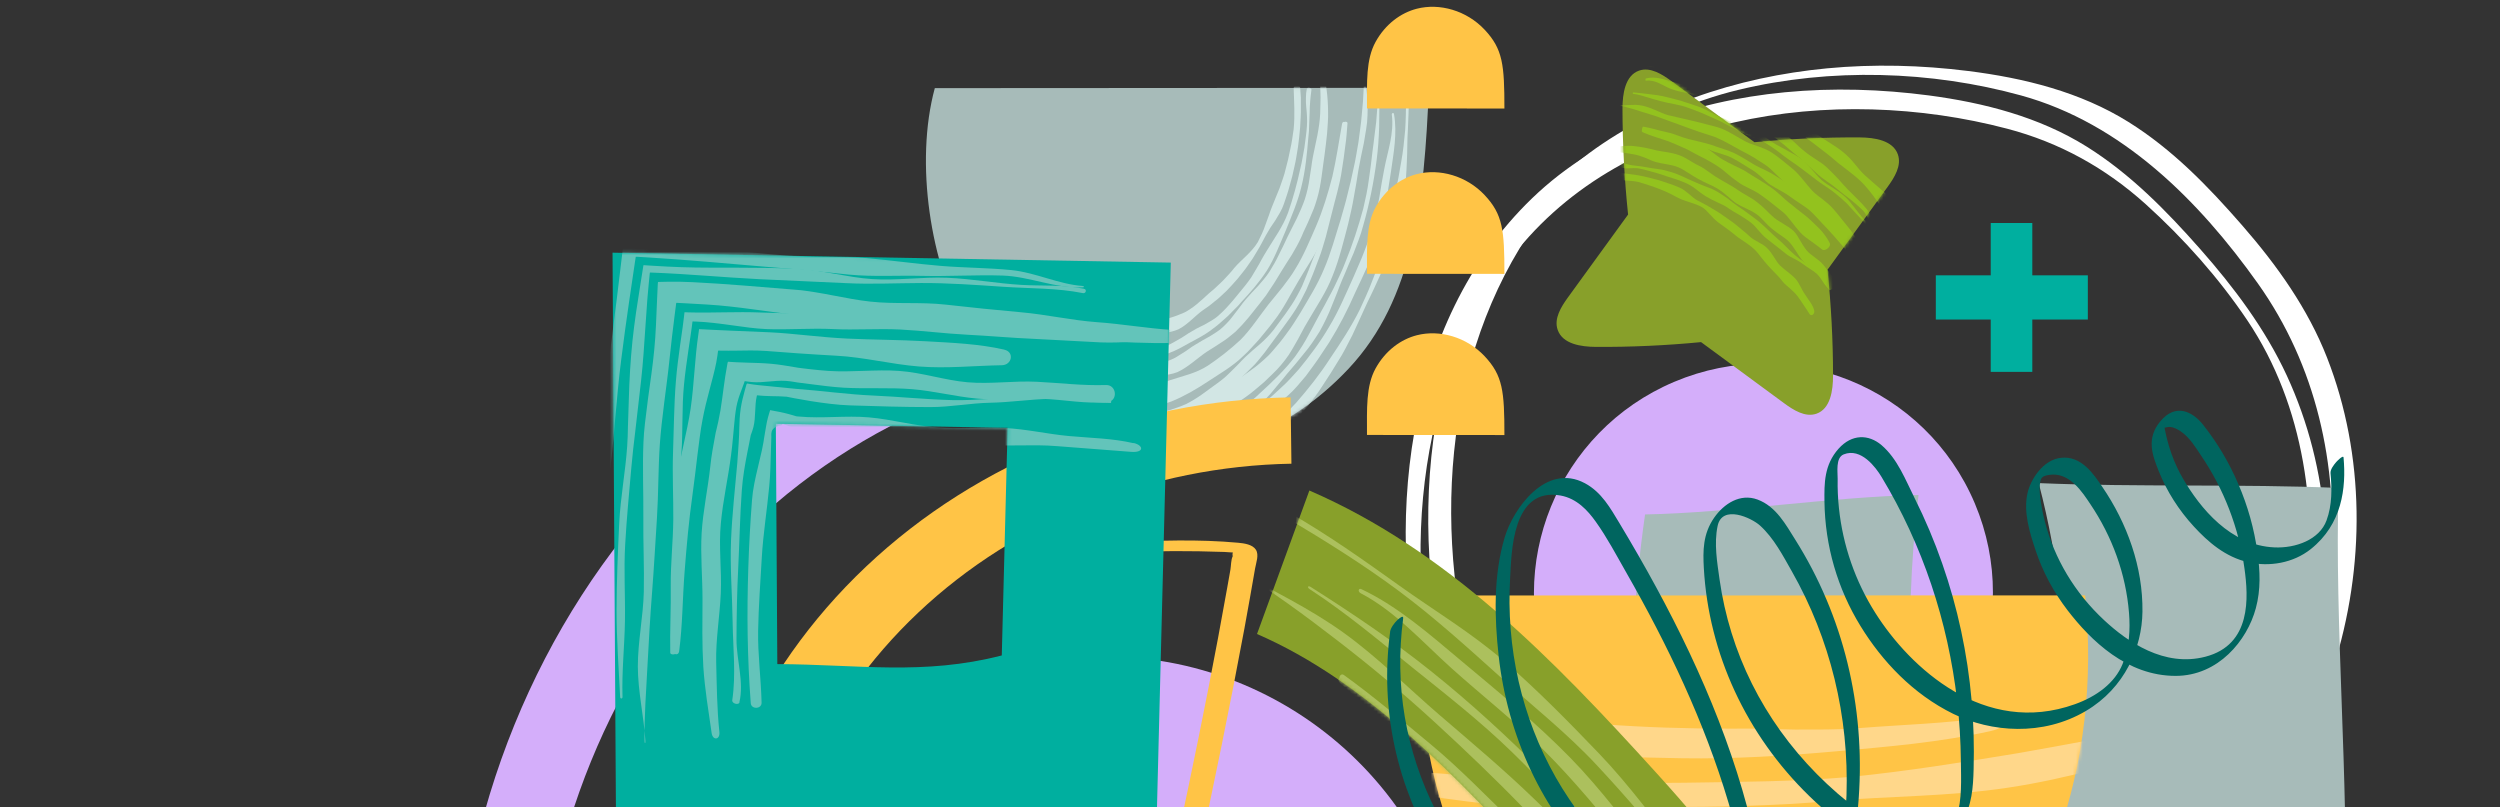 <svg width="740" height="239" viewBox="0 0 740 239" fill="none" xmlns="http://www.w3.org/2000/svg">
<rect x="0" y="0" width="740" height="239" fill="#333333" stroke="none"/>
<g clip-path="url(#clip0_2026_2850)">
<g clip-path="url(#clip1_2026_2850)">
<g clip-path="url(#clip2_2026_2850)">
<path d="M549.976 311.049C580.117 309.19 608.115 295.596 631.794 277.55C657.291 258.091 676.45 232.791 684.123 201.685C691.796 170.579 689.711 138.869 676.893 111.164C670.505 97.361 661.272 85.067 651.237 73.695C641.201 62.324 630.518 51.424 617.594 43.354C603.594 34.621 587.327 30.423 570.996 28.253C556.879 26.399 542.557 25.946 528.337 27.312C500.958 29.925 473.567 39.348 453.511 58.679C414.89 95.895 409.692 156.868 422.039 205.786C427.841 228.836 437.977 251.241 453.594 269.445C471.429 290.247 497.235 303.708 524.313 309.139C532.775 310.837 541.345 311.447 549.976 311.049C551.205 310.991 548.215 304.85 546.378 304.907C529.261 305.733 512.633 302.094 496.922 295.695C485.194 290.891 473.905 285.154 464.277 276.893C447.08 262.129 436.121 241.602 429.363 220.344C414.813 174.652 416.661 118.301 446.03 78.09C478.819 33.212 543.275 24.707 594.1 38.091C609.69 42.185 623.267 49.754 635.122 60.434C646.361 70.573 656.78 82.291 665.203 94.815C682.211 120.105 686.44 152.178 682.3 181.97C678.159 211.762 663.797 239.118 641.171 260.103C620.625 279.158 595.142 294.808 567.662 301.633C560.664 303.373 553.53 304.457 546.32 304.896C545.055 304.977 548.104 311.129 549.918 311.037L549.976 311.049Z" fill="white"/>
<path d="M553.081 300.826C582.203 299.037 609.927 286.74 633.558 270.214C659.542 252.051 680.876 228.261 690.565 197.973C700.255 167.684 700.059 134.666 688.83 105.924C683.149 91.361 673.997 78.543 663.766 66.802C653.534 55.062 643.02 44.226 630.044 36.115C615.776 27.21 599.158 23.092 582.504 21.008C568.696 19.276 554.69 18.914 540.816 20.229C514.244 22.761 487.158 31.463 466.343 48.485C424.136 82.953 416.426 144.3 427.028 193.985C432.037 217.479 441.464 240.644 456.949 259.332C474.541 280.566 501.189 294.074 528.399 299.17C536.534 300.684 544.812 301.236 553.11 300.832C554.737 300.763 556.568 300.014 557.979 299.241C558.361 299.017 560.412 297.801 558.879 297.859C541.734 298.679 525.129 294.924 509.425 288.496C497.556 283.635 486.193 277.823 476.488 269.487C459.519 254.947 447.928 235.107 440.522 214.321C424.641 169.747 424.561 115.176 449.795 73.519C464.286 49.58 487.184 33.209 514.557 26.604C541.929 19.999 571.631 20.934 598.219 28.249C628.14 36.49 650.936 59.441 668.308 83.872C685.68 108.304 692.016 137.461 690.053 167.023C688.091 196.584 676.249 226.118 654.962 248.538C635.155 269.419 608.607 287.23 580.386 294.538C573.34 296.359 566.171 297.466 558.902 297.893C557.27 297.991 555.451 298.683 554.034 299.484C553.658 299.68 551.594 300.953 553.133 300.867L553.081 300.826Z" fill="white"/>
<ellipse cx="67.95" cy="67.812" rx="67.95" ry="67.812" transform="matrix(-0.921 0.389 0.389 0.921 558.179 86.58)" fill="#D4AEFA"/>
<path d="M159.224 300.726L134.493 300.22C135.938 240.628 159.031 183.938 198.703 142.592C238.376 101.246 291.386 78.623 346.099 79.688L345.47 106.624C297.332 105.758 250.711 125.693 215.807 162.069C180.904 198.444 160.559 248.299 159.224 300.726Z" fill="#D4AEFA"/>
<path d="M490.896 286.241C481.93 242.619 480.584 196.611 486.937 152.276C512.688 151.784 542.159 147.01 567.889 146.518C565.455 166.127 564.98 186.77 565.415 206.6C565.653 217.893 566.464 229.604 570.957 239.446C575.45 249.262 584.575 256.668 593.461 254.306C606.406 250.862 611.018 230.933 611.512 214.473C612.245 190.313 609.494 165.98 603.457 143C632.334 144.23 663.31 143.197 692.207 144.427C690.98 184.998 695.295 231.056 694.068 271.652L694.068 281.025C693.434 281.025 693.969 288.037 693.969 288.037L490.896 286.217L490.896 286.241Z" fill="#A7BBB9"/>
<path d="M466.559 301.798C467.68 302.748 468.8 303.642 469.941 304.537C454.968 324.007 447.478 351.015 450.409 380.056L587.976 380.05C590.545 351.714 582.774 324.734 568.166 305.319C570.025 303.936 571.865 302.472 573.644 300.899C605.295 273.212 622.297 226.87 617.197 176.245L420.728 176.253C416.128 226.96 434.627 274.657 466.559 301.798Z" fill="#FFC446"/>
<mask id="mask0_2026_2850" style="mask-type:luminance" maskUnits="userSpaceOnUse" x="420" y="176" width="199" height="205">
<path d="M466.553 301.8C467.673 302.748 468.794 303.643 469.934 304.538C454.958 324.007 447.466 351.014 450.395 380.052L587.974 380.036C590.545 351.702 582.775 324.724 568.167 305.312C570.027 303.929 571.867 302.465 573.647 300.892C605.302 273.205 622.31 226.865 617.213 176.244L420.727 176.268C416.122 226.971 434.62 274.662 466.553 301.8Z" fill="white"/>
</mask>
<g mask="url(#mask0_2026_2850)">
<path d="M588.575 212.285C575.834 214.212 563.072 214.485 550.351 215.517C543.97 216.06 537.629 215.925 531.288 215.953C524.948 215.819 518.627 215.576 512.266 215.685C499.564 215.687 486.942 215.31 474.261 214.363C468.06 213.875 461.759 213.958 455.458 213.742C452.297 213.661 449.157 213.553 446.017 213.472C445.496 213.472 443.836 213.31 442.496 213.202L438.355 212.823C435.595 212.525 432.834 212.227 430.094 211.956C427.334 211.604 424.573 211.279 421.813 210.927L417.652 210.359C416.272 210.169 414.892 209.979 413.271 209.681C406.93 208.544 400.609 207.406 394.288 206.268C381.405 203.939 368.303 201.555 355.281 199.632C349.72 198.819 343.879 197.898 338.958 197.276C344.902 210.315 350.847 223.382 356.791 236.449L366.058 256.7L370.622 266.649C371.422 268.33 372.083 269.93 372.743 271.529L374.745 276.355C375.566 278.361 376.486 280.421 377.247 282.427L379.469 288.391L381.711 294.356L383.693 300.32L385.695 306.257L386.636 309.212L387.096 310.812L387.377 311.706C387.937 313.441 388.518 315.149 389.038 316.884C389.579 318.619 390.139 320.354 390.64 322.116L391.401 324.746L391.601 325.397L391.701 325.722L391.841 326.346L392.462 329.03L393.704 334.37L394.305 337.054L394.886 340.145C395.647 344.293 396.428 348.387 397.13 352.589C398.412 360.207 399.654 367.825 400.856 375.47C410.178 376.608 419.54 377.772 428.861 378.909C433.202 379.397 437.563 379.857 441.903 380.344L444.604 380.615L446.484 380.75L450.244 380.967C463.246 381.588 476.208 381.207 489.17 381.123C502.171 381.04 515.173 380.225 528.194 379.925C541.176 379.624 554.278 380.924 567.28 379.973C580.281 379.022 592.982 375.685 605.883 373.731C607.283 373.541 607.443 373.921 606.003 374.057C593.002 375.496 579.98 375.877 566.998 376.313C554.017 376.749 541.035 376.967 528.073 376.753C515.112 376.538 502.17 376.377 489.188 375.945C476.226 375.513 463.305 375.569 450.363 374.704L446.622 374.433L442.121 374.027L430.12 372.728L417.477 371.239C413.157 370.67 408.716 370.318 404.535 369.587C403.373 362.484 402.211 355.408 401.049 348.305L399.045 336.891L398.544 334.071L398.024 331.577L396.982 326.589L396.461 324.095L396.101 322.549L395.46 319.784C395.039 317.941 394.559 316.124 394.118 314.281C393.678 312.437 393.177 310.621 392.697 308.804L392.056 306.419L391.275 303.735L389.613 298.394L387.951 293.053L386.07 287.713L384.188 282.399C383.527 280.61 382.747 278.793 382.046 277.004C380.845 274.131 379.864 271.365 378.523 268.41L374.7 259.681L367.014 242.141C362.191 231.053 357.367 219.938 352.523 208.796L355.203 208.714C355.663 208.714 356.043 208.66 356.584 208.714L358.444 209.039L365.805 210.285C370.626 211.071 375.467 211.856 380.308 212.642L400.691 215.783L410.773 217.327L415.774 218.086L418.234 218.465L420.515 218.736L438.518 220.902L446.519 221.85L452.2 222.445C467.342 224.178 482.724 224.04 497.926 224.444C513.189 224.686 528.45 223.735 543.632 222.377C558.873 221.019 574.135 219.743 589.176 216.406C595.397 215.049 594.975 211.199 588.595 212.122L588.575 212.285Z" fill="#FFD78A"/>
<path d="M646.614 214.293C630.733 216.6 614.032 220.046 597.451 222.922C580.91 225.662 564.289 228.295 548.188 229.924C531.626 231.39 515.064 231.42 498.482 231.693C481.921 231.859 465.359 231.942 448.836 230.671L445.776 230.481L444.116 230.373L442.036 230.184L433.694 229.507L425.353 228.885L421.193 228.587L416.752 228.1C404.89 226.828 393.169 225.555 381.167 223.714L373.946 222.603L372.125 222.305L371.205 222.143C371.005 222.088 370.965 222.143 370.905 222.197L370.725 222.332L369.305 223.498C374.109 234.504 379.033 246.487 384.017 258.848L387.74 268.146L389.622 272.836L391.303 277.445L393.025 282.107L394.566 286.743L396.108 291.406L397.509 296.096C398.39 298.996 399.331 302.033 400.092 304.879L401.594 310.436C402.074 312.307 402.595 314.15 403.055 316.021L403.756 318.84L404.117 320.25C404.217 320.657 404.417 321.578 404.557 322.202C405.178 325.048 405.839 327.678 406.44 330.687L408.243 339.931C409.405 346.14 410.507 352.266 411.588 358.366C411.769 358.474 411.909 358.637 412.129 358.691L412.849 358.745L414.289 358.881L417.149 359.124L422.85 359.638C426.511 359.99 430.171 360.315 433.832 360.667C436.852 360.938 439.892 361.208 442.913 361.479L446.733 361.749L450.074 361.939C454.534 362.209 458.995 362.398 463.456 362.587C472.377 362.993 481.278 363.29 490.119 363.966C493.499 364.209 494.859 361.742 491.358 361.445C482.917 360.632 474.396 360.064 465.875 359.469C461.614 359.118 457.334 358.901 453.093 358.495L446.712 357.927L439.031 357.142L426.809 355.761L420.489 355.003L417.348 354.624L415.788 354.434C415.268 354.353 414.668 354.435 414.428 353.919C412.945 344.268 411.362 334.319 409.639 325.156L408.337 318.65L407.275 313.716C406.534 310.436 405.813 307.155 404.972 303.929L403.871 299.673L402.489 294.902C401.608 291.73 400.587 288.586 399.546 285.468C397.504 279.206 395.082 272.944 392.52 266.655C387.416 254.049 381.972 241.389 376.908 230.031L377.348 228.729L377.568 228.079C377.788 227.97 378.368 228.16 378.748 228.214C400.931 231.871 422.875 236.259 441.518 238.019L443.358 238.208L445.078 238.371L448.199 238.56L454.459 238.857C458.64 239.046 462.82 239.154 467.001 239.072C475.362 239.017 483.723 238.961 492.044 238.906C508.706 238.849 525.347 238.575 542.009 237.082C559.29 235.615 576.892 235.802 594.414 233.143C611.955 230.511 629.215 225.411 646.136 220.42C652.476 218.63 653.135 213.371 646.674 214.212L646.614 214.293Z" fill="#FFD78A"/>
</g>
<path d="M507.435 373.721C495.355 385.802 479.676 394.642 461.825 398.288C425.669 405.643 384.469 393.068 348.806 363.728C319.108 339.29 296.96 307.072 277.431 278.649L313.802 253.438C332.318 280.385 351.476 308.261 375.765 328.223C400.087 348.219 428.064 357.423 450.624 352.831C471.009 348.679 491.107 327.631 487.567 305.672C485.04 290.066 472.159 274.799 458.033 259.206C431.043 229.44 404.162 201.595 372.075 187.664L387.574 145.192C428.482 162.937 459.493 194.835 490.238 228.733C508.838 249.246 527.375 271.687 532.08 300.664C536.488 327.841 526.421 354.767 507.467 373.722L507.435 373.721Z" fill="#88A02A"/>
<mask id="mask1_2026_2850" style="mask-type:luminance" maskUnits="userSpaceOnUse" x="277" y="145" width="257" height="256">
<path d="M507.436 373.729C495.357 385.809 479.678 394.648 461.828 398.294C425.674 405.646 384.474 393.069 348.811 363.728C319.114 339.288 296.965 307.068 277.437 278.645L313.805 253.435C332.321 280.384 351.48 308.26 375.769 328.224C400.09 348.221 428.067 357.426 450.626 352.836C471.011 348.685 491.107 327.637 487.567 305.679C485.039 290.073 472.158 274.805 458.032 259.211C431.042 229.444 404.161 201.597 372.074 187.665L387.572 145.194C428.478 162.941 459.489 194.84 490.235 228.74C508.835 249.253 527.373 271.696 532.078 300.673C536.487 327.851 526.421 354.775 507.468 373.73L507.436 373.729Z" fill="white"/>
</mask>
<g mask="url(#mask1_2026_2850)">
<path d="M330.197 302.44C338.475 311.608 345.009 322.618 354.63 331.359C364.186 339.969 375.105 347.412 386.358 354.194C392.16 357.753 398.223 361.017 404.471 363.999C410.719 366.982 417.228 369.605 424.009 371.628C430.775 373.634 437.828 374.96 444.947 375.532C448.561 375.78 451.955 376.019 455.848 376.021C459.646 376.02 463.473 375.826 467.375 375.459C469.192 375.245 470.994 375.079 472.841 374.771C474.705 374.511 476.441 374.149 478.631 373.661C482.915 372.618 487.114 371.233 491.134 369.373C495.121 367.48 498.913 365.161 502.368 362.36C505.791 359.526 508.814 356.208 511.407 352.535C512.188 351.296 513 350.058 513.7 348.736C518.443 340.13 520.539 329.949 520.264 319.685C520.15 314.594 519.389 309.266 518.228 304.405C517.689 302.129 517.04 299.864 516.298 297.628C515.572 295.441 514.801 293.397 513.968 291.382C510.636 283.291 506.381 276.384 502.156 270.332C497.867 264.245 493.751 259.163 489.715 254.165C481.595 244.087 473.86 233.558 464.796 224.293C454.726 214.003 443.64 204.895 432.694 195.744C423.322 187.899 413.833 179.517 402.983 174.394C402.05 173.953 401.865 175.152 402.783 175.609C413.04 180.965 421.002 190.022 429.619 197.772C438.617 205.859 448.313 213.412 456.927 222.015C465.94 231.004 473.978 240.838 482 250.687L488.021 258.086C490.038 260.553 492.039 263.003 494.091 265.664C498.195 270.955 502.464 276.832 506.185 283.684C509.89 290.551 513.138 298.268 514.899 307.243C516.715 316.687 516.636 326.389 514.237 335.27C512.815 340.522 510.571 345.45 507.581 349.815C500.388 360.217 489.067 366.792 477.044 369.684C469.195 371.511 462.074 371.856 454.896 371.475C447.872 370.971 441.312 370.068 434.711 368.519C428.141 367.004 421.664 365.332 415.29 363.294C408.931 361.209 402.739 358.792 396.776 355.918C383.567 349.522 370.891 342.101 359.507 333.028C348.106 323.907 340.42 311.528 330.362 301.98C329.708 301.357 329.573 301.69 330.196 302.376L330.197 302.44Z" fill="#ACC05D"/>
<path d="M330.245 301.28C336.818 309.861 345.111 317.017 353.345 324.428C363.123 333.176 373.173 342.241 384.835 349.136C396.468 356.094 409.5 360.311 422.452 364.411C428.952 366.487 435.559 368.422 442.363 369.866C445.765 370.62 449.195 371.118 452.702 371.539C456.333 371.901 460.054 371.976 463.785 371.682C467.406 371.432 471.1 370.814 474.805 369.859C476.712 369.392 478.898 368.679 480.895 367.958C482.907 367.157 484.903 366.339 486.786 365.34C494.445 361.477 500.911 355.599 505.567 348.455L506.851 346.288C511.308 338.492 513.514 329.313 513.551 319.915C513.585 315.233 513.02 310.364 512.02 305.8C511.546 303.655 510.963 301.522 510.254 299.416C509.577 297.376 508.808 295.428 507.992 293.495C504.636 285.853 500.169 279.421 495.699 273.809C491.181 268.115 486.757 263.342 482.564 258.338C474.131 248.311 465.99 237.926 456.706 228.619C446.288 218.155 435.391 208.137 423.911 198.932C412.446 189.711 400.276 181.555 387.986 173.748C387.146 173.214 386.827 173.86 387.667 174.395C398.405 181.364 408.271 189.697 418.241 197.728C428.227 205.744 438.368 213.67 447.601 222.668C456.833 231.667 465.556 241.175 473.954 250.975C478.161 255.868 482.166 260.896 486.11 266.019C490.054 271.174 494.146 276.738 497.935 282.965C501.707 289.143 505.362 295.831 507.937 303.665C509.174 307.402 510.222 312.017 510.668 316.35C511.116 320.746 511.077 325.171 510.409 329.473C509.429 335.886 507.095 341.952 503.6 347.149C497.667 355.898 488.516 361.711 478.648 364.87C474.511 366.225 470.99 366.898 467.373 367.407C463.771 367.899 460.196 368.136 456.633 368.131C453.039 368.157 449.676 367.855 446.297 367.601C442.932 367.202 439.567 366.803 436.26 366.117C422.973 363.628 410.103 359.741 397.88 354.126C384.455 347.913 372.358 339.422 361.158 330.068C350.435 321.152 339.747 311.416 331.508 300.802C330.563 299.587 329.237 300.095 330.183 301.342L330.245 301.28Z" fill="#ACC05D"/>
<path d="M312.821 259.104C319.71 267.794 327.374 275.906 334.526 284.366C341.694 292.843 349.606 300.708 357.516 308.508C365.458 316.277 373.909 323.536 383.022 329.97C392.086 336.354 401.249 342.967 411.553 347.391C416.69 349.618 421.902 351.672 427.249 353.296C432.597 354.985 438.064 356.293 443.616 356.993C449.121 357.739 454.744 358.007 460.387 357.536C466.013 357.047 471.552 355.992 477.168 353.846C484.031 351.237 490.06 346.516 493.819 340.204C496.034 336.45 497.489 332.246 498.219 327.883C499.239 322.051 499.062 315.943 497.883 309.955C496.72 304.048 494.496 298.482 491.667 293.39C485.914 283.137 478.186 274.959 470.926 266.639C463.573 258.315 455.555 250.72 447.632 243.064C439.708 235.409 431.998 227.376 423.519 220.34C415.056 213.322 406.638 206.193 397.746 199.768C396.888 199.153 395.955 200.643 396.813 201.29C405.597 207.791 414.104 214.666 422.397 221.855C430.69 229.011 438.66 236.588 446.382 244.412C454.089 252.252 461.92 260 469.056 268.444C476.098 276.883 484.026 284.796 489.445 294.761C492.115 299.718 494.178 305.051 495.209 310.599C496.256 316.164 496.395 321.819 495.415 327.218C494.726 331.213 493.075 334.926 490.771 338.048C486.715 343.479 480.742 346.769 474.751 348.996C465.156 352.569 454.313 353.692 443.727 352.201C438.426 351.512 433.123 350.63 427.86 349.347C422.599 348.128 417.377 346.476 412.367 344.319C402.3 340.05 392.991 334.074 383.976 327.869C374.946 321.648 366.667 314.38 358.589 306.911C350.527 299.426 343.051 291.291 335.699 283.096C328.347 274.901 320.189 267.316 313.176 258.749C312.536 257.981 312.149 258.335 312.758 259.101L312.821 259.104Z" fill="#ACC05D"/>
<path d="M367.084 204.252C374.269 210.847 384.003 214.957 391.82 220.918C400.91 227.866 409.644 235.201 418.041 243.037C427.156 251.531 436.116 260.212 444.442 269.493C446.536 271.818 448.536 274.203 450.428 276.665C452.366 279.112 454.212 281.62 455.979 284.172C459.671 289.284 462.986 294.316 465.725 298.744C468.529 303.239 470.743 307.243 472.168 310.924C472.512 311.791 472.776 312.607 473.009 313.454C473.227 314.316 473.36 314.772 473.449 315.436C473.674 316.685 473.694 317.973 473.51 319.172C473.211 321.075 472.613 322.917 471.618 324.5C470.057 326.946 467.495 328.657 464.697 329.36C464.432 329.462 464.134 329.497 463.759 329.578C463.306 329.672 462.852 329.765 462.35 329.809C461.395 329.946 460.376 329.983 459.341 330.037C457.254 330.062 455.038 329.888 452.82 329.586C448.101 328.905 443.094 327.858 438.196 326.832C428.292 324.823 418.262 320.845 408.404 315.877C401.046 312.108 393.175 308.719 386.046 303.608C378.918 298.561 371.46 293.484 364.611 287.274C357.747 281.08 352.065 273.245 345.596 266.262C345.356 266.011 344.693 266.707 344.932 266.959C353.541 276.22 361.958 285.28 370.894 293.428C379.893 301.579 389.909 307.601 399.562 313.526C409.088 319.317 418.78 324.713 428.828 327.855C433.844 329.449 438.81 330.833 443.833 331.832L447.594 332.489L451.352 332.952C453.742 333.214 456.003 333.276 458.246 333.193C460.332 333.104 462.305 332.833 464.151 332.492C465.09 332.306 465.59 332.166 466.262 331.985C466.902 331.802 467.527 331.603 468.151 331.34C470.63 330.366 472.864 328.721 474.476 326.519C474.675 326.19 474.921 325.878 475.119 325.516C476.616 322.972 477.383 319.946 477.442 316.778C477.445 315.99 477.432 315.185 477.34 314.392C477.287 313.988 477.265 313.584 477.195 313.163C477.124 312.677 477.038 312.175 476.904 311.686C476.497 309.77 475.755 307.598 474.795 305.45C472.842 301.119 469.851 296.68 466.309 292.138C462.767 287.595 458.53 282.767 454.608 277.983C446.638 268.443 438.451 259.022 429.537 250.327C420.018 241.06 409.594 233.058 399.2 225.026C389.363 217.419 378.598 210.706 369.038 202.821C367.813 201.788 365.952 203.159 367.115 204.254L367.084 204.252Z" fill="#ACC05D"/>
<path d="M309.198 259.361C317.125 269.174 324.433 279.507 332.795 289.081C341.127 298.685 349.028 308.786 358.493 317.649C367.958 326.447 378.074 334.758 389.097 341.9C394.49 345.41 400.313 348.326 406.302 350.847C412.306 353.352 418.414 355.459 424.552 357.535C430.66 359.642 436.89 361.529 443.285 362.924C446.483 363.686 449.708 364.16 453.011 364.588C456.391 364.971 459.83 365.067 463.296 364.875C466.62 364.692 469.987 364.27 473.382 363.56C477.011 362.81 480.743 361.663 484.186 360.086C491.168 357.031 497.319 352.09 501.658 345.69L502.621 344.137C506.748 337.293 508.276 328.891 507.815 320.711C507.592 316.614 506.898 312.529 505.861 308.558C504.858 304.75 503.544 301.122 502.14 297.747C496.395 284.116 488.46 272.87 480.399 263.487C472.162 253.951 463.154 245.22 454.178 236.554C445.185 227.84 435.608 219.809 426.154 211.687C416.716 203.582 407.829 194.566 397.682 187.268C387.551 179.986 376.354 174.688 365.631 168.653C364.475 167.977 364.548 167.642 365.721 168.367C376.309 174.831 386.332 182.22 396.138 189.794C405.944 197.368 415.473 205.316 424.617 213.715C433.746 222.097 442.704 230.649 451.339 239.59C459.942 248.497 468.685 257.298 476.655 266.838C484.529 276.278 492.328 286.906 497.555 299.583C498.846 302.744 499.935 306.073 500.666 309.531C501.414 313.071 501.833 316.678 501.843 320.236C501.848 327.366 500.22 334.427 496.642 340.297L495.847 341.583C492.028 347.104 486.49 351.105 480.39 353.408C477.365 354.601 474.177 355.433 471.046 355.977C467.994 356.509 464.939 356.816 461.896 356.945C455.592 357.26 449.351 356.596 443.275 355.504C437.168 354.411 431.147 352.839 425.291 350.774C413.642 346.648 402.103 341.625 391.728 334.72C381.322 327.91 371.375 320.346 362.261 311.884C353.146 303.358 345.052 293.908 336.727 284.723C328.339 275.535 320.46 265.805 312.119 256.603C307.981 252.035 305.273 254.416 309.244 259.347L309.198 259.361Z" fill="#ACC05D"/>
<path d="M371.751 313.487C380.261 322.423 391.069 329.878 402.262 335.868C413.441 341.906 425.528 345.922 437.259 348.297C443.274 349.548 449.409 350.384 455.488 350.688C461.519 350.941 467.693 350.331 473.267 348.52C479.605 346.436 485.46 342.578 489.119 336.857C491.906 332.563 493.377 327.426 493.732 322.194C494.168 316.161 492.954 309.978 490.694 304.153C488.45 298.313 485.269 292.82 481.856 287.494C478.427 282.151 474.872 276.836 471.209 271.596C469.393 268.96 467.546 266.324 465.606 263.78C463.697 261.205 461.71 258.675 459.599 256.237C450.735 245.821 440.278 236.804 430.304 227.565C420.314 218.31 409.322 210.155 398.964 201.432C396.975 199.787 395.03 200.848 397.052 202.591C406.748 211.126 416.94 219.295 426.329 228.236C435.686 237.175 444.641 246.515 452.931 256.424L458.965 263.678L464.922 271.01C468.8 275.969 472.741 280.931 476.089 286.061C479.467 291.16 482.267 296.444 484.205 301.772C486.175 307.134 487.154 312.342 487.262 317.11C487.399 322.669 486.596 328.349 483.785 333.124C482.668 334.928 481.345 336.579 479.767 337.993C478.189 339.408 476.386 340.523 474.486 341.409C472.274 342.443 470.009 343.104 467.569 343.646C464.988 344.198 462.294 344.535 459.55 344.694C456.79 344.835 454.027 344.784 451.183 344.552L446.86 344.161L442.55 343.562C430.513 341.657 419.165 335.789 408.131 329.934C397.05 324.061 385.746 318.018 375.482 310.28C371.7 307.385 368.318 309.851 371.767 313.472L371.751 313.487Z" fill="#ACC05D"/>
<path d="M347.185 249.655C352.639 257.947 359.509 265.477 366.173 272.918C372.63 280.142 378.653 287.701 385.827 293.651C393.05 299.683 400.889 304.084 408.102 308.523C412.033 310.941 415.932 313.358 419.848 315.759C423.761 318.031 427.764 320.082 431.9 321.544C436.034 322.972 440.298 323.618 444.432 324.001L447.527 324.211L450.573 324.307C452.646 324.426 454.199 324.379 455.926 324.419C457.622 324.458 459.189 324.363 460.631 324.198L463.387 323.831C464.607 323.625 465.854 323.098 466.829 322.221C467.062 322.054 467.199 321.786 467.447 321.603C468.185 320.701 468.717 319.581 468.948 318.335C469.063 317.728 469.131 317.071 469.137 316.444C469.147 316.106 469.11 315.783 469.105 315.461C469.071 315.299 469.069 315.137 469.066 314.976L468.961 314.296C468.825 313.679 468.69 313.062 468.507 312.458C468.293 311.79 468.045 311.055 467.751 310.302C467.161 308.797 466.414 307.221 465.477 305.54C463.633 302.179 461.11 298.485 458.11 294.448C456.634 292.455 455.06 290.264 453.534 288.06C451.992 285.871 450.542 283.589 448.985 281.383C445.946 276.927 442.737 272.543 439.125 268.529C431.871 260.532 424.198 252.855 416.25 245.585C408.285 238.299 399.997 231.369 391.449 224.926C382.871 218.483 373.984 212.413 364.904 206.962C362.289 205.388 360.829 208.32 363.383 209.988C372.883 216.165 382.676 221.983 391.595 229.101C400.53 236.235 408.989 244.009 417.216 251.951C425.458 259.909 432.897 268.67 440.319 277.318C444.045 281.643 447.943 285.862 451.716 290.172C455.584 294.519 459.024 298.606 461.424 302.425C463.84 306.26 465.029 309.915 465.358 312.793C465.481 313.555 465.441 314.02 465.435 314.647C465.44 314.905 465.43 315.274 465.401 315.434C465.388 315.578 465.296 315.703 465.25 315.814C465.054 316.305 464.888 316.7 464.785 317.098C464.593 317.846 464.243 318.524 463.716 318.984C463.159 319.476 462.473 319.737 461.799 319.789C461.627 319.798 461.486 319.84 461.344 319.818C461.266 319.831 461.251 319.879 461.094 319.872L460.328 320.049C459.092 320.303 457.605 320.514 456.006 320.64C454.361 320.78 452.807 320.796 450.796 320.647C449.774 320.556 448.753 320.497 447.731 320.373L444.632 319.873C436.366 318.223 428.269 314.439 420.103 310.201C411.906 306.027 403.616 300.899 395.872 294.668C388.223 288.441 379.538 282.234 372.095 274.229C364.638 266.272 357.28 257.659 349.866 248.544C346.039 243.829 344.449 245.452 347.185 249.655Z" fill="#ACC05D"/>
<path d="M298.397 287.602C308.349 300.332 319.501 314.514 332.121 327.227C338.583 333.76 345.68 339.787 353.29 345.466C360.948 351.196 369.022 356.476 377.453 361.562C389.753 369.031 402.702 376.833 417.309 381.341C424.611 383.531 432.185 385.056 439.859 385.957L445.644 386.522L451.456 386.83C455.461 386.982 459.792 386.97 464.073 386.683C468.4 386.382 472.802 385.874 477.355 384.987C479.498 384.546 482.344 383.892 485.045 383.024C487.763 382.237 490.399 381.204 492.987 380.09C503.32 375.614 512.433 368.399 518.748 359.007L519.331 358.162C525.256 348.963 528.405 337.892 528.851 326.58C529.408 315.385 526.949 303.049 523.682 294.14C520.409 284.909 515.857 277.056 511.324 270.428C506.759 263.766 502.181 258.23 498.129 253.215C490.008 243.105 482.366 232.483 473.346 223.075C464.359 213.701 455.215 204.384 445.41 195.861C435.604 187.337 424.526 180.74 414.094 173.269C403.662 165.797 393.136 158.354 382.078 151.999C379.765 150.679 379.052 152.21 381.35 153.578C392.507 160.259 403.494 167.078 413.931 174.839C424.431 182.635 434.116 191.411 443.799 200.123C453.498 208.851 463.832 217.01 472.776 226.624C481.72 236.238 490.262 246.19 498.403 256.575C502.522 261.882 506.842 267.97 510.928 275.111C512.979 278.69 514.956 282.539 516.781 286.672C518.606 290.837 520.213 295.121 521.626 300.025C522.79 304.033 523.845 309.132 524.3 314.012C524.787 318.893 524.804 323.819 524.3 328.61C523.325 338.227 520.256 347.417 515.203 355.253C513.838 357.208 512.457 359.178 510.854 360.977C504.246 368.796 495.311 374.361 485.635 377.721C483.214 378.505 480.685 379.332 478.292 379.827C476.15 380.333 474.083 380.665 471.986 381.027C467.852 381.627 463.823 381.924 459.823 382.03C455.853 382.137 451.879 381.922 448.358 381.614C446.52 381.488 444.712 381.3 442.918 381.031C441.125 380.763 439.301 380.59 437.522 380.242C430.346 379.071 423.379 377.202 416.579 375.033C409.78 372.865 403.147 370.365 396.714 367.536C390.28 364.707 384.045 361.548 378.179 357.89C369.524 352.57 361.703 346.479 354.489 340.012C347.323 333.595 340.732 326.864 334.314 320.125C323.491 308.887 311.775 296.742 300.633 285.169C294.279 278.496 293.396 281.179 298.381 287.585L298.397 287.602Z" fill="#ACC05D"/>
<path d="M343.271 271.926C351.027 279.88 358.051 288.173 365.829 295.581C369.734 299.302 373.962 302.602 378.234 305.694C382.489 308.737 386.744 311.748 390.983 314.775C395.128 317.83 399.151 321.073 403.359 324.066C407.535 327.09 411.896 329.896 416.575 331.959C426.108 336.238 436.301 337.664 445.958 338.97C447.186 339.183 448.396 339.282 449.606 339.413C450.817 339.544 452.06 339.741 453.191 339.789C455.516 339.983 457.825 340.096 460.068 340.013C462.328 339.979 464.553 339.783 466.65 339.388C468.497 339.079 470.263 338.622 471.961 337.873C475.438 336.457 478.458 333.961 480.51 330.764C482.484 327.676 483.46 323.983 483.793 320.247C483.951 318.419 483.905 316.534 483.671 314.674C483.562 313.735 483.422 312.828 483.202 311.87C482.982 310.846 482.73 309.822 482.399 308.81C481.124 304.685 479.11 300.448 476.672 296.242C471.829 287.863 465.528 278.65 458.659 270.234C451.713 261.863 445.089 253.071 437.384 245.329C429.678 237.586 421.001 230.913 412.651 224.012C404.3 217.111 395.762 210.331 386.799 204.371C377.836 198.442 368.403 193.508 358.971 188.702C355.569 186.966 354.805 189.235 358.193 191.051C367.914 196.287 377.275 202.571 386.371 208.988C395.484 215.422 403.6 223.343 411.959 230.727C420.317 238.11 429.373 244.896 437.054 253.121C444.72 261.328 451.379 270.379 458.27 279.166C465.272 288.07 472.263 296.33 475.799 304.381C476.679 306.381 477.371 308.438 477.762 310.273C477.965 311.183 478.138 312.156 478.214 313.028C478.29 313.804 478.318 314.561 478.314 315.318C478.316 318.327 477.749 321.152 476.787 323.784C476.382 324.909 475.866 326.014 475.302 327.069C473.211 330.699 469.662 333.527 465.315 334.504C461.782 335.353 457.608 335.403 453.459 335.004C449.198 334.519 444.587 333.795 440.146 332.836C431.219 331.093 421.922 328.772 413.219 324.319C409.089 322.23 405.186 319.62 401.39 316.805C397.578 314.038 393.904 311.003 390.153 308.077C382.714 302.261 374.62 296.674 367.368 289.82C360.116 282.933 353.909 274.641 346.434 267.584C342.752 264.098 339.632 268.168 343.271 271.894L343.271 271.926Z" fill="#ACC05D"/>
</g>
<path d="M411.471 187.064C405.303 233.513 432.36 278.573 479.81 297.016C485.851 299.36 492.83 301.227 500.082 300.257C506.663 299.397 512.161 295.809 516.068 291.059C525.633 279.496 523.094 266.85 520.875 255.081C515.438 226.389 504.122 199.388 490.219 173.805C486.734 167.385 483.08 161.048 479.308 154.777C476.719 150.496 474.08 145.69 469.156 143.051C457.63 136.847 447.888 150.578 445.367 159.12C441.993 170.553 442.369 182.97 443.591 194.039C444.9 205.89 448.096 217.37 453.142 228.062C458.187 238.755 464.947 248.37 473.497 256.88C482.047 265.391 492.477 273.509 504.933 277.814C510.638 279.783 517.311 280.97 523.935 279.527C530.135 278.172 535.364 274.546 539.182 270.101C547.866 259.945 549.372 247.611 550.177 236.323C552.13 208.986 545.641 182.329 531.352 159.669C528.655 155.405 525.768 149.92 520.232 147.866C515.092 145.962 510.282 149.096 507.402 153.222C504.017 158.075 504.06 163.104 504.332 168.14C504.69 174.502 505.655 180.733 507.196 186.822C513.303 211.107 528.624 233.164 550.939 248.08C555.386 251.051 561.175 254.03 567.63 253.215C573.678 252.458 578.064 248.009 580.68 243.549C583.725 238.39 584.055 232.976 584.191 227.655C584.375 220.825 584.202 214.034 583.597 207.31C582.369 193.416 579.461 179.84 574.919 166.86C572.599 160.196 569.859 153.707 566.691 147.374C564.064 142.134 561.656 135.773 556.905 131.737C553.112 128.528 548.167 128.407 544.22 132.81C539.914 137.637 539.984 143.131 540.038 148.427C540.206 161.599 543.922 174.27 550.728 185.338C557.06 195.652 566.185 205.423 578.194 211.315C589.393 216.779 604.647 217.981 617.398 210.46C629.005 203.627 634.028 191.639 634.165 181.093C634.339 167.842 629.632 154.877 622.283 144.119C619.841 140.553 616.147 134.729 609.915 135.53C604.654 136.181 601.077 141.987 600.171 145.824C598.827 151.584 600.84 157.795 602.563 162.981C604.676 169.313 607.878 175.271 612.013 180.663C618.842 189.53 629.56 200.077 643.999 200.061C656.617 200.053 665.159 189.587 667.719 180.058C669.236 174.461 668.979 168.922 668.212 163.546C667.25 156.545 665.339 149.754 662.556 143.304C659.772 136.854 656.424 131.197 652.174 125.802C649.075 121.842 644.004 119.189 639.425 124.749C635.257 129.798 637.069 134.679 638.977 139.435C641.363 145.42 644.905 150.983 649.393 155.861C653.545 160.365 658.683 164.916 665.628 166.456C671.708 167.814 678.737 166.699 683.974 162.55C693.243 155.167 694.505 144.505 693.691 135.414C693.601 134.542 691.632 136.64 691.51 136.775C690.752 137.662 689.733 139.006 689.831 140.056C690.252 144.562 690.351 149.435 688.65 154.059C686.562 159.729 679.554 162.307 673.242 162.029C660.157 161.461 651.227 150.352 646.184 141.694C643.365 136.863 641.675 131.846 640.664 126.424C640.328 124.647 640.981 126.67 640.283 126.631C640.866 126.667 641.624 126.323 642.297 126.372C643.503 126.475 644.61 127.089 645.48 127.677C648.13 129.471 649.777 132.264 651.447 134.731C658.278 144.773 662.679 156.198 664.352 168.188C665.551 176.777 666.493 190.82 652.809 194.384C640.583 197.574 629.717 189.976 622.861 183.608C614.151 175.518 608.083 165.379 605.263 154.305C604.61 151.738 604.083 149.125 603.829 146.481C603.712 145.302 603.678 144.115 603.866 142.916C604.086 141.41 604.472 140.908 606.489 140.58C612.583 139.557 616.477 145.851 618.724 149.194C625.189 158.781 629.268 169.871 630.187 181.435C630.581 186.336 630.308 191.593 628.277 196.563C625.994 202.169 620.609 206.145 614.183 208.443C587.355 218.065 565.367 197.646 555.128 181.472C549.15 172.047 545.469 161.423 544.314 150.307C544.02 147.473 543.891 144.625 543.946 141.732C543.984 139.886 543.261 135.489 545.721 134.502C550.885 132.416 555.264 138.398 556.921 141.141C569.104 161.312 576.613 183.977 579.316 207.445C580 213.372 580.359 219.348 580.421 225.366C580.471 230.731 580.823 236.529 579.14 241.984C577.319 247.918 570.024 249.085 564.401 247.651C558.777 246.218 554.708 243.267 550.65 240.268C532.133 226.546 518.933 208.036 512.519 187.279C510.933 182.156 509.749 176.887 508.99 171.532C508.289 166.494 507.309 160.924 508.414 155.681C509.754 149.288 518.397 153.218 521.003 155.593C525.101 159.324 527.77 164.527 530.394 169.135C541.73 189.094 547.344 211.953 546.564 235.401C546.361 241.085 545.867 246.83 544.855 252.56C544.01 257.347 542.769 262.685 539.506 267.087C531.669 277.613 515.998 275.815 506.33 271.966C495.998 267.86 487.104 261.217 479.601 254.248C472.098 247.279 465.517 238.933 460.499 230.108C450.404 212.298 445.75 191.759 447.013 170.803C447.422 163.732 447.529 144.058 461.934 146.679C466.752 147.547 469.993 151.115 472.333 154.402C475.709 159.121 478.429 164.305 481.281 169.305C493.712 191.013 504.485 213.643 511.616 237.532C515.028 248.979 517.999 260.857 519.017 272.928C519.46 278.195 519.49 285.22 514.785 289.966C510.08 294.713 502.634 295.934 496.396 295.313C484.985 294.179 474.632 288.611 465.87 283.345C457.109 278.079 448.928 271.515 442.089 264.259C428.278 249.613 419.139 231.614 415.823 212.238C414.205 202.738 414.043 192.935 415.334 183.054C415.497 181.863 414.01 183.174 413.648 183.51C412.717 184.392 411.609 185.882 411.456 187.024L411.471 187.064Z" fill="#00655F"/>
<path d="M276.714 26.09L422.951 26C421.586 59.347 418.533 88.475 399.224 109.085C379.915 129.696 353.978 138.325 329.873 132.148C312.804 127.783 296.473 115.842 285.985 96.996C275.498 78.15 270.69 48.284 276.701 26.09L276.714 26.09Z" fill="#A7BBB9"/>
<mask id="mask2_2026_2850" style="mask-type:luminance" maskUnits="userSpaceOnUse" x="274" y="26" width="149" height="109">
<path d="M276.705 26.103L422.958 26.012C421.592 59.354 418.538 88.477 399.227 109.085C379.916 129.694 353.976 138.322 329.869 132.146C312.798 127.782 296.465 115.842 285.977 96.999C275.489 78.156 270.68 48.294 276.693 26.103L276.705 26.103Z" fill="white"/>
</mask>
<g mask="url(#mask2_2026_2850)">
<path d="M323.797 138.101C327.875 138.462 331.99 140.69 336.233 140.411C340.386 139.976 344.502 138.728 348.555 137.394C350.676 136.822 352.759 136.025 354.868 135.315C356.951 134.501 359.048 133.635 361.093 132.579C363.125 131.471 365.095 130.138 366.988 128.563C368.906 127.092 370.735 125.413 372.654 123.942C374.572 122.453 376.503 120.982 378.434 119.476C380.302 117.85 382.271 116.309 383.961 114.302C384.825 113.316 385.676 112.33 386.515 111.309L388.891 108.073C389.691 107.001 390.453 105.876 391.19 104.734L393.439 101.343C396.324 96.707 398.916 91.707 401.191 86.501C403.554 81.38 406.159 76.312 407.863 70.638C409.731 64.342 410.647 57.614 411.69 51.042C412.479 45.386 413.648 39.506 412.621 33.748C412.532 33.246 411.909 33.437 411.973 33.921C412.696 39.472 410.751 44.73 409.759 49.937C409.2 52.652 408.78 55.419 408.322 58.186C407.788 60.919 407.369 63.721 406.581 66.333C406.199 67.717 405.78 69.066 405.348 70.415C404.865 71.73 404.369 73.044 403.861 74.341C402.895 76.971 401.688 79.427 400.645 81.97C398.383 86.952 396.248 92.09 393.478 96.639C390.797 101.259 387.672 105.376 384.47 109.287C382.78 111.138 381.141 113.042 379.337 114.634L376.669 117.091L373.925 119.358C372.146 120.933 370.228 122.145 368.386 123.512C366.48 124.724 364.587 125.953 362.656 127.026C360.713 128.082 358.858 129.381 356.939 130.489C355.047 131.718 353.103 132.774 351.134 133.692C346.751 135.631 342.33 137.848 337.706 138.75C335.394 139.322 333.006 138.822 330.695 138.512C328.357 137.995 326.084 137.667 323.772 137.825C323.467 137.859 323.518 138.119 323.823 138.136L323.797 138.101Z" fill="#D2E6E4"/>
<path d="M323.553 137.425C324.442 137.649 325.331 137.839 326.22 137.873C327.11 137.907 327.999 137.872 328.888 137.802C330.679 137.732 332.445 137.35 334.223 137.176C335.29 137.089 336.345 136.967 337.399 136.845L340.587 136.515C342.696 136.133 344.843 135.89 346.901 135.058C347.93 134.677 348.946 134.227 349.962 133.725C350.953 133.171 351.931 132.565 352.91 131.976L354.371 131.093L355.819 130.141C356.784 129.518 357.75 128.947 358.754 128.445C362.641 126.229 367.011 125.033 370.695 121.883C372.614 120.394 374.316 118.422 376.057 116.57L378.547 113.577C379.386 112.591 380.224 111.604 381.025 110.584C381.85 109.58 382.689 108.594 383.54 107.642L386.005 104.614C387.695 102.642 389.169 100.393 390.617 98.109C391.291 96.915 391.914 95.67 392.524 94.407C393.146 93.161 393.705 91.864 394.214 90.532L395.802 86.605C396.298 85.273 396.806 83.959 397.353 82.661L398.192 80.741L398.992 78.804L400.657 74.946C401.648 72.3 402.767 69.688 403.478 66.868C405.283 60.607 406.618 54.086 407.471 47.48C408.349 40.855 408.375 34.076 408.211 27.401C408.199 26.934 407.78 26.969 407.792 27.419C407.893 30.358 407.575 33.247 407.346 36.152C407.193 37.588 406.99 39.023 406.812 40.459C406.634 41.894 406.481 43.33 406.265 44.748C406.074 46.166 405.908 47.602 405.756 49.037C405.578 50.473 405.349 51.891 405.158 53.309C404.789 56.18 404.179 58.965 403.53 61.732C402.056 67.18 400.327 72.491 398.243 77.559C397.277 80.136 396.07 82.541 394.926 84.963C394.342 86.174 393.694 87.316 393.071 88.492C392.448 89.651 391.851 90.862 391.178 91.987C389.894 94.253 388.738 96.657 387.442 98.941C386.209 101.311 384.811 103.491 383.325 105.567C380.237 109.581 376.718 112.921 373.224 116.122C369.756 119.462 366.084 122.301 362.311 124.845C360.393 126.005 358.563 127.407 356.632 128.55C355.679 129.138 354.739 129.796 353.761 130.35L350.814 131.943C346.431 134.09 341.871 135.39 337.234 136.033C336.129 136.241 335.011 136.432 333.88 136.536C332.75 136.675 331.619 136.832 330.476 136.919C328.202 136.972 325.928 137.008 323.744 136.37C323.236 136.232 323.032 137.287 323.54 137.425L323.553 137.425Z" fill="#D2E6E4"/>
<path d="M310.792 123.856C311.617 124.132 312.456 124.426 313.307 124.598L315.86 125.029C317.562 125.374 319.277 125.373 320.966 125.752C322.668 126.028 324.383 126.061 326.098 126.13C327.813 126.025 329.527 126.075 331.242 125.971C332.957 125.883 334.672 125.83 336.387 125.535L338.953 125.153L341.506 124.563C344.898 123.8 348.404 123.366 351.745 121.911C353.383 121.097 355.06 120.405 356.699 119.556C358.312 118.639 359.989 117.859 361.539 116.7C362.314 116.146 363.089 115.575 363.851 114.969C364.614 114.363 365.338 113.671 366.075 113.013C367.561 111.733 368.971 110.279 370.394 108.895C371.855 107.58 373.088 105.85 374.396 104.275C375.654 102.631 376.836 100.867 378.107 99.24C380.521 95.849 383.138 92.631 385.158 88.756C385.667 87.787 386.162 86.819 386.645 85.832L387.954 82.754C388.844 80.73 389.581 78.585 390.394 76.509C391.22 74.451 391.792 72.202 392.453 70.057L394.131 63.45C395.186 59.04 396.597 54.733 397.22 50.15L397.742 46.742L398.187 43.318C398.543 41.052 398.683 38.735 398.862 36.435C398.887 35.985 397.871 35.882 397.846 36.314C397.642 38.58 397.514 40.863 397.184 43.111L396.738 46.483C396.56 47.608 396.357 48.715 396.166 49.822C395.429 54.284 394.335 58.625 393.14 62.915L391.285 69.314C390.573 71.39 389.95 73.552 389.086 75.541C388.235 77.531 387.535 79.641 386.671 81.647C386.265 82.668 385.858 83.689 385.413 84.692C384.943 85.661 384.46 86.612 383.939 87.546C381.893 91.283 379.34 94.415 376.951 97.702C375.693 99.259 374.321 100.661 372.885 101.907C371.412 103.101 370.027 104.399 368.629 105.662C367.943 106.32 367.27 107.029 366.609 107.739C365.949 108.448 365.237 109.088 364.564 109.78C363.865 110.438 363.204 111.165 362.48 111.771C361.756 112.376 361.019 112.947 360.27 113.484C358.796 114.609 357.259 115.613 355.772 116.755C354.261 117.828 352.698 118.781 351.097 119.594C347.845 121.032 344.492 121.916 341.176 122.782L338.686 123.407L336.171 123.806C334.494 124.118 332.805 124.188 331.128 124.414C329.452 124.64 327.762 124.555 326.073 124.625C324.396 124.522 322.707 124.471 321.03 124.317C319.353 124.076 317.651 124.284 315.962 124.13C315.111 124.096 314.26 124.044 313.409 123.976C312.558 123.89 311.719 123.665 310.894 123.424C310.601 123.338 310.538 123.735 310.83 123.839L310.792 123.856Z" fill="#D2E6E4"/>
<path d="M386.863 26.204C386.634 27.086 386.558 27.985 386.558 28.902C386.519 29.818 386.557 30.735 386.646 31.686C386.849 33.571 386.988 35.49 386.848 37.324C386.721 39.451 386.352 41.544 386.11 43.654C385.703 45.712 385.424 47.839 384.902 49.863C383.949 54.343 382.728 58.718 381.267 62.956C379.716 67.142 377.213 70.499 375.091 74.011C374.558 74.91 373.999 75.758 373.503 76.692C373.007 77.609 372.512 78.543 371.965 79.426L370.377 82.09C369.805 82.921 369.208 83.734 368.598 84.495C366.095 87.506 363.745 90.689 360.924 93.164C359.565 94.496 357.939 95.258 356.414 96.159C355.627 96.557 354.826 96.903 354.051 97.336C353.289 97.786 352.527 98.201 351.765 98.669C348.817 100.711 345.679 102.253 342.542 103.811C340.179 104.902 337.93 106.823 335.428 107.655C334.183 108.036 332.963 108.676 331.705 109.092C330.46 109.56 329.19 110.062 327.907 110.219C327.259 110.323 326.611 110.358 325.964 110.341C325.316 110.307 324.668 110.186 324.02 110.083L322.089 109.807C321.454 109.669 320.807 109.583 320.171 109.549C320.082 109.549 320.044 110.31 320.146 110.31C323.55 110.515 326.98 110.531 330.397 110.131C333.839 109.765 337.053 107.705 340.318 106.631C343.519 105.419 346.822 104.448 349.922 102.7C352.984 100.916 356.223 99.531 359.132 97.212C360.644 96.156 362.004 94.789 363.439 93.56L365.472 91.501L366.488 90.48L367.454 89.373C370.109 86.535 372.765 83.524 375.052 79.995C377.288 76.396 378.89 72.141 380.643 68.093C382.296 63.976 384.1 59.859 385.193 55.345C386.401 50.554 386.872 45.538 387.279 40.609L387.445 38.862L387.509 37.098L387.649 33.57C387.662 31.218 387.879 28.901 388.184 26.601C388.273 26.013 387.028 25.668 386.876 26.238L386.863 26.204Z" fill="#D2E6E4"/>
<path d="M309.774 125.949C310.74 126.26 311.705 126.623 312.67 126.985L315.592 127.917C316.57 128.263 317.548 128.539 318.539 128.728C319.529 128.953 320.52 129.159 321.524 129.314C323.531 129.452 325.525 130.004 327.532 130.193C328.535 130.313 329.551 130.468 330.568 130.554C331.584 130.588 332.6 130.587 333.616 130.552C334.632 130.534 335.649 130.412 336.665 130.273L339.713 129.908C341.733 129.492 343.778 129.249 345.798 128.677C349.812 127.792 353.458 124.988 357.295 123.309C358.235 122.824 359.2 122.408 360.179 121.992L361.652 121.404L363.1 120.728C364.066 120.278 365.044 119.81 366.01 119.308C366.95 118.754 367.89 118.131 368.792 117.473C370.634 116.193 372.362 114.6 374.153 113.129C375.017 112.333 375.868 111.485 376.719 110.655C377.571 109.824 378.422 108.976 379.197 108.025C379.985 107.108 380.722 106.121 381.446 105.083C382.145 104.045 382.767 102.904 383.415 101.796C384.724 99.599 385.817 97.195 387.139 95.084C389.642 90.707 392.539 86.607 394.445 81.642C396.44 76.747 397.699 71.42 399.059 66.265C399.669 63.619 400.305 61.007 400.737 58.327L401.449 54.331C401.653 52.982 401.869 51.651 402.098 50.319C402.607 47.672 403.09 45.009 403.7 42.345C403.942 40.996 404.171 39.647 404.374 38.281C404.476 37.606 404.578 36.915 404.654 36.24C404.718 35.548 404.756 34.857 404.781 34.165C404.845 32.781 404.833 31.398 404.795 30.014C404.706 28.631 404.567 27.247 404.44 25.881C404.212 23.132 403.704 20.434 403.502 17.719C403.451 17.131 403.641 17.062 403.667 17.667C403.742 20.417 403.856 23.167 403.665 25.882L403.448 29.963L403.079 34.01C402.977 35.359 402.825 36.708 402.634 38.023L402.112 42.018C401.629 44.647 401.273 47.293 400.65 49.853L399.811 53.71L398.87 57.515C398.285 60.075 397.497 62.531 396.811 65.039C395.26 69.934 393.926 75.002 391.905 79.638C389.973 84.343 387.343 88.426 384.903 92.612C383.62 94.637 382.375 96.73 380.939 98.581C380.24 99.516 379.554 100.502 378.817 101.384L376.581 104.014C375.831 104.914 375.006 105.693 374.167 106.437C373.329 107.181 372.49 107.908 371.626 108.583C369.848 109.829 368.132 111.179 366.354 112.373C362.911 114.987 359.24 116.891 355.581 118.658C353.701 119.385 351.922 120.424 350.042 121.134C349.115 121.515 348.188 121.913 347.26 122.26C346.32 122.554 345.367 122.832 344.427 123.074C343.487 123.334 342.535 123.56 341.582 123.751L338.736 124.41C336.818 124.688 334.925 125.156 333.007 125.209C329.171 125.574 325.348 124.833 321.575 124.697L318.73 124.37L317.307 124.198L315.897 123.922L313.065 123.423C312.125 123.198 311.185 123.009 310.245 122.836C308.378 122.526 307.856 125.294 309.813 125.932L309.774 125.949Z" fill="#D2E6E4"/>
<path d="M335.195 120.935C338.993 121.452 342.931 120.204 346.729 118.836C350.502 117.311 354.148 115.182 357.566 112.914C361.059 110.578 364.756 108.552 367.958 105.42C369.609 103.966 371.083 102.167 372.646 100.523L374.844 97.841C375.594 96.976 376.305 96.041 377.004 95.107C379.888 91.508 382.023 86.993 384.488 82.927C386.877 78.775 389.761 74.934 391.706 70.195C393.714 65.126 394.769 59.453 395.926 53.988C397.096 48.488 397.58 42.763 398.406 37.211C398.584 36.139 397.467 35.569 397.251 36.641C396.31 41.865 395.559 47.157 394.377 52.26C393.08 57.293 391.58 62.222 389.623 66.789C387.691 71.2 385.849 75.715 383.409 79.608C382.265 81.615 380.855 83.345 379.546 85.11L375.443 90.145C372.736 93.622 370.246 97.515 367.222 100.561C364.122 103.451 360.882 105.977 357.528 108.228C354.009 110.513 350.021 111.311 346.26 112.558C342.513 113.84 338.93 116.091 335.119 117.131C333.722 117.564 333.658 120.815 335.195 120.97L335.195 120.935Z" fill="#D2E6E4"/>
<path d="M318.127 99.534C320.324 101.002 322.865 101.018 325.418 101.362C326.663 101.483 327.92 101.724 329.203 101.965C330.486 102.068 331.795 102.258 333.065 101.998C334.361 101.703 335.644 101.373 336.876 100.802C337.498 100.542 338.108 100.3 338.731 100.092C339.34 99.867 339.937 99.589 340.547 99.416C343.227 98.671 346.124 98.634 348.817 97.474C351.459 96.158 353.657 93.545 356.071 91.814C356.681 91.382 357.316 90.984 357.913 90.534L359.692 89.097C360.924 88.197 361.991 87.038 363.147 85.999C364.227 84.875 365.295 83.715 366.349 82.487C367.34 81.189 368.433 79.995 369.373 78.577L370.809 76.501C371.266 75.774 371.698 75.03 372.143 74.286C373.058 72.833 373.833 71.224 374.684 69.684C375.523 68.145 376.463 66.657 377.505 65.221C378.42 63.681 379.437 62.176 380.034 60.36C380.644 58.561 381.279 56.779 381.762 54.894C382.017 53.96 382.296 53.043 382.525 52.109L383.161 49.273C383.631 47.387 383.86 45.433 384.204 43.513C384.458 41.576 384.687 39.622 384.84 37.685C384.916 35.731 385.107 33.776 385.057 31.822L385.057 28.917L384.855 26.029C384.779 24.922 382.912 25.044 382.924 26.117C383.05 30.077 383.329 34.175 382.922 38.222C382.616 40.228 382.387 42.235 381.917 44.189L381.294 47.13L380.557 50.035C380.124 51.99 379.375 53.806 378.765 55.657L377.672 58.338C377.328 59.237 376.973 60.12 376.591 61.002C376.223 61.884 375.905 62.801 375.6 63.718L374.596 66.451C373.986 68.319 373.16 70.014 372.309 71.675C370.39 74.806 367.57 76.727 365.422 79.219C364.406 80.569 363.25 81.693 362.17 82.887C361.624 83.493 361.014 83.978 360.455 84.531C359.87 85.05 359.337 85.656 358.701 86.106C357.495 87.075 356.389 88.252 355.17 89.238C354.001 90.329 352.743 91.229 351.447 92.025C350.812 92.458 350.101 92.683 349.427 92.977C348.741 93.237 348.081 93.566 347.369 93.757L343.228 95.022C340.522 96.027 337.778 96.824 335.009 97.292C333.612 97.38 332.265 97.934 330.881 98.194C330.195 98.35 329.496 98.541 328.81 98.645C328.112 98.715 327.426 98.75 326.727 98.716C326.028 98.716 325.342 98.63 324.656 98.527L322.599 98.303L320.579 97.889L319.563 97.7L318.572 97.406C317.226 97.027 317.035 98.808 318.14 99.534L318.127 99.534Z" fill="#D2E6E4"/>
<path d="M311.792 147.773C317.66 149.551 324.1 150.827 330.248 150.667C336.587 150.525 342.659 148.238 348.769 146.125C349.887 145.726 351.031 145.38 352.174 145.085C353.317 144.738 354.461 144.375 355.604 144.028C357.916 143.387 360.164 142.4 362.349 141.222C366.669 138.643 370.721 135.268 374.711 131.824C378.751 128.501 382.867 125.109 386.539 120.887C388.28 118.742 389.995 116.527 391.52 114.105L393.845 110.524C394.582 109.295 395.331 108.084 396.094 106.873C396.869 105.697 397.581 104.451 398.254 103.154L400.262 99.279C401.482 96.597 402.752 93.985 403.934 91.287C404.532 89.955 405.154 88.64 405.802 87.343C406.45 86.045 407.035 84.696 407.658 83.364C408.928 80.717 410.009 77.932 410.937 75.043C411.839 72.155 412.691 69.215 413.517 66.257C414.241 63.264 415.055 60.289 415.551 57.194C415.818 55.654 416.022 54.098 416.174 52.541C416.289 50.967 416.365 49.376 416.429 47.803C416.608 44.655 416.507 41.473 416.736 38.36C416.991 32.099 417.31 25.787 416.74 19.51C416.625 18.196 415.673 18.352 415.749 19.649C416.192 25.995 416.331 32.325 415.923 38.603C415.643 41.75 415.312 44.881 414.753 47.925C414.485 49.447 414.244 50.986 413.951 52.508L413.036 57.022C412.476 60.066 411.879 63.093 411.37 66.154C411.052 67.659 410.734 69.181 410.378 70.669L409.819 72.9C409.603 73.626 409.374 74.353 409.133 75.062L407.671 79.334L406.044 83.503C405.002 86.305 403.719 88.935 402.512 91.616C399.919 96.841 396.806 101.512 393.693 106.131C390.656 110.837 387.226 115.128 383.681 119.194C381.89 121.097 380.111 123.001 378.18 124.593L375.334 127.068L372.437 129.404C370.544 131.048 368.525 132.312 366.555 133.749C364.535 135.012 362.528 136.311 360.457 137.419C358.399 138.527 356.367 139.773 354.283 140.795C352.225 141.92 350.104 142.821 347.944 143.566C341.593 145.645 335.279 145.649 329.004 145.48C323.581 145.362 317.687 145.66 311.983 145.179C310.294 145.094 309.506 145.458 309.519 146.028C309.519 146.616 310.331 147.377 311.818 147.773L311.792 147.773Z" fill="#D2E6E4"/>
<path d="M320.629 113.905C322.178 113.938 323.728 113.903 325.278 114.057C326.828 114.143 328.377 114.159 329.927 114.106C333.052 113.793 336.05 112.235 339.086 111.559C342.135 111.021 345.425 111.364 348.499 110.152C351.573 108.767 354.279 106.119 357.112 104.18C357.824 103.696 358.573 103.28 359.297 102.813L361.47 101.393C362.956 100.51 364.316 99.334 365.7 98.191C367.009 96.928 368.28 95.544 369.487 94.09C370.656 92.568 371.888 91.166 373.044 89.626L374.734 87.446L376.297 85.093C377.377 83.553 378.305 81.858 379.334 80.232C380.363 78.623 381.341 76.962 382.421 75.353C383.4 73.658 384.404 71.962 385.217 70.111C385.98 68.209 386.945 66.444 387.72 64.541L388.915 61.687C389.284 60.718 389.589 59.698 389.894 58.677C391.101 54.595 391.407 50.133 392.056 45.913C392.336 43.786 392.603 41.641 392.819 39.497C392.947 37.335 393.188 35.19 393.112 33.029C393.087 30.884 392.974 28.74 392.682 26.63C392.542 25.575 392.441 24.521 392.276 23.483L391.756 20.388C391.515 18.901 390.181 19.213 390.371 20.683C390.511 21.738 390.625 22.81 390.726 23.882L390.84 27.116C390.954 29.277 390.801 31.456 390.775 33.618C390.686 35.78 390.342 37.925 389.948 40.035C389.516 42.127 389.071 44.22 388.639 46.296C388.435 47.334 388.283 48.406 388.143 49.478L387.647 52.678C387.367 54.84 386.871 56.932 386.248 58.939C385.574 60.911 384.723 62.779 383.872 64.613C382.931 66.377 382.105 68.211 381.178 69.958C380.733 70.841 380.314 71.757 379.907 72.657L378.585 75.321C377.747 77.137 376.755 78.798 375.752 80.424C374.722 82.033 373.49 83.366 372.308 84.75C371.686 85.39 371.063 86.03 370.466 86.688C369.882 87.363 369.297 88.02 368.7 88.678C368.141 89.335 367.607 90.027 367.086 90.754C366.566 91.481 366.006 92.138 365.473 92.848C364.926 93.54 364.418 94.284 363.834 94.924C363.249 95.564 362.652 96.187 362.042 96.758C360.835 97.952 359.4 98.697 358.066 99.579C356.669 100.341 355.284 101.103 353.937 101.951C352.565 102.713 351.295 103.821 349.91 104.617L347.865 105.881C347.166 106.262 346.454 106.539 345.73 106.816C342.986 107.873 340.027 107.615 337.258 108.101C335.873 108.344 334.501 108.673 333.129 109.176C331.744 109.505 330.36 109.956 328.962 110.078C326.142 110.27 323.348 109.389 320.566 109.772C319.194 109.98 319.13 113.958 320.603 113.939L320.629 113.905Z" fill="#D2E6E4"/>
</g>
<path d="M404.631 128.747L445.306 128.772C445.306 115.819 444.845 111.195 439.469 105.458C434.093 99.722 426.094 97.508 419.391 99.227C414.644 100.442 410.105 103.766 407.192 109.011C404.28 114.257 404.627 121 404.627 128.747L404.631 128.747Z" fill="#FFC446"/>
<path d="M404.631 81.05L445.306 81.075C445.306 68.123 444.845 63.498 439.469 57.762C434.093 52.025 426.094 49.811 419.391 51.531C414.644 52.746 410.105 56.069 407.192 61.315C404.28 66.56 404.627 73.304 404.627 81.05L404.631 81.05Z" fill="#FFC446"/>
<path d="M404.631 32.097L445.306 32.123C445.306 19.17 444.845 14.546 439.469 8.809C434.093 3.072 426.094 0.859 419.391 2.578C414.644 3.793 410.105 7.117 407.192 12.362C404.28 17.607 404.627 24.351 404.627 32.097L404.631 32.097Z" fill="#FFC446"/>
<path d="M226.939 283.971L205.538 284.312C205.025 240.868 223.319 198.916 256.405 167.664C289.491 136.412 334.664 118.413 382.011 117.617L382.263 137.254C340.608 138.005 300.881 153.862 271.772 181.358C242.664 208.854 226.544 245.748 226.939 283.971Z" fill="#FFC446"/>
<g clip-path="url(#clip3_2026_2850)">
<path d="M561.766 45.7C562.941 49.036 560.772 52.512 558.708 55.357L540.934 79.848C542.017 90.258 542.577 100.722 542.582 111.183C542.589 115.591 541.804 121.015 537.672 122.456C534.36 123.61 530.882 121.405 528.034 119.309C519.865 113.288 511.687 107.272 503.514 101.266C493.153 102.264 482.74 102.746 472.331 102.679C467.943 102.652 462.537 101.822 461.079 97.655C459.895 94.325 462.073 90.843 464.129 88.003C470.06 79.844 475.986 71.675 481.912 63.507C480.828 53.097 480.268 42.633 480.254 32.177C480.256 27.764 481.032 22.345 485.173 20.899C488.476 19.75 491.954 21.955 494.802 24.051C502.98 30.067 511.149 36.088 519.322 42.094C529.683 41.096 540.105 40.609 550.515 40.676C554.893 40.708 560.305 41.548 561.766 45.7Z" fill="#88A02A"/>
<mask id="mask3_2026_2850" style="mask-type:luminance" maskUnits="userSpaceOnUse" x="460" y="20" width="103" height="103">
<path d="M561.766 45.7C562.941 49.036 560.772 52.512 558.708 55.357L540.934 79.848C542.017 90.258 542.577 100.722 542.582 111.183C542.589 115.591 541.804 121.015 537.672 122.456C534.36 123.61 530.882 121.405 528.034 119.309C519.865 113.288 511.687 107.272 503.514 101.266C493.153 102.264 482.74 102.746 472.331 102.679C467.943 102.652 462.537 101.822 461.079 97.655C459.895 94.325 462.073 90.843 464.129 88.003C470.06 79.844 475.986 71.675 481.912 63.507C480.828 53.097 480.268 42.633 480.254 32.177C480.256 27.764 481.032 22.345 485.173 20.899C488.476 19.75 491.954 21.955 494.802 24.051C502.98 30.067 511.149 36.088 519.322 42.094C529.683 41.096 540.105 40.609 550.515 40.676C554.893 40.708 560.305 41.548 561.766 45.7Z" fill="white"/>
</mask>
<g mask="url(#mask3_2026_2850)">
<path d="M556.312 69.789C555.536 68.659 555.006 67.337 554.526 65.949C554.026 64.572 553.557 63.14 552.683 62.054C550.925 59.925 548.893 58.028 546.945 56.084C545.956 55.052 545.02 53.964 544.056 52.892C543.066 51.861 542.071 50.82 541.031 49.829C540.511 49.334 539.96 48.87 539.392 48.44C538.81 48.03 538.201 47.636 537.601 47.237C536.397 46.453 535.184 45.675 534.095 44.749C532.962 43.875 531.927 42.87 530.876 41.861C530.351 41.356 529.825 40.852 529.282 40.358C528.734 39.879 528.156 39.454 527.569 39.035C526.382 38.217 525.147 37.464 523.917 36.72C522.665 36.001 521.382 35.337 520.152 34.593C517.698 33.053 515.02 31.977 512.442 30.669C511.156 30.02 509.881 29.326 508.622 28.575C507.351 27.867 506.094 27.076 504.711 26.644C503.189 26.119 501.632 25.726 500.076 25.356C498.515 24.977 496.928 24.725 495.384 24.312C492.76 23.565 490.098 22.517 487.245 23.207C486.995 23.265 486.979 23.92 487.221 23.892C489.935 23.494 492.189 25.349 494.582 26.316C495.843 26.793 497.154 27.08 498.493 27.351C499.806 27.662 501.133 27.977 502.402 28.425C505.082 29.313 507.481 30.886 510.018 32.081C511.29 32.663 512.538 33.31 513.829 33.882C515.098 34.479 516.4 35.007 517.61 35.738C520.038 37.169 522.438 38.617 524.709 40.289C525.857 41.105 526.978 41.937 528.06 42.828C529.133 43.749 530.183 44.672 531.268 45.549C531.804 45.986 532.339 46.422 532.871 46.873L534.411 48.283L537.485 51.069C538.485 52.033 539.582 52.866 540.72 53.663L542.428 54.851C542.986 55.263 543.521 55.699 544.053 56.151C545.213 57.158 546.463 58.064 547.696 59.005C548.888 59.982 550.082 60.983 551.185 62.062C552.316 63.124 552.954 64.656 553.63 66.105C554.294 67.574 555.05 68.927 556.162 70C556.314 70.135 556.439 69.989 556.318 69.823L556.312 69.789Z" fill="#93C21E"/>
<path d="M556.034 70.248C555.559 69.105 554.788 68.196 553.991 67.326C553.178 66.453 552.322 65.63 551.55 64.721C550.625 63.652 549.745 62.532 548.883 61.402C548.015 60.263 547.148 59.123 546.069 58.193C545.021 57.231 543.808 56.453 542.619 55.673C541.411 54.904 540.179 54.199 539.128 53.252C537.071 51.333 535.45 48.802 533.198 47.057C532.041 46.184 530.735 45.521 529.47 44.823C528.195 44.13 526.916 43.451 525.669 42.742C524.43 42.003 523.264 41.136 522.098 40.268C520.909 39.425 519.687 38.652 518.399 37.979C515.846 36.607 512.845 36.252 510.242 35.071C508.923 34.515 507.633 33.88 506.345 33.207C505.063 32.543 503.775 31.87 502.401 31.433L497.789 29.908C496.234 29.476 494.66 29.054 493.09 28.681C491.522 28.269 489.916 28.09 488.309 27.887C486.703 27.709 485.112 27.471 483.505 27.355C483.284 27.334 483.225 27.765 483.437 27.792C484.84 27.939 486.184 28.368 487.527 28.773C488.866 29.194 490.218 29.594 491.576 29.941C494.267 30.698 497.125 30.912 499.756 31.928C501.079 32.407 502.399 32.9 503.701 33.428L507.56 35.14C508.2 35.417 508.845 35.703 509.478 36.009L511.346 37.006C512.581 37.672 513.816 38.339 515.071 38.956C516.291 39.619 517.583 40.128 518.899 40.636C519.552 40.893 520.209 41.135 520.849 41.411C521.485 41.703 522.104 42.029 522.707 42.389C523.902 43.116 525.045 43.922 526.184 44.743C527.292 45.595 528.383 46.482 529.53 47.273C531.868 48.807 534.066 50.545 536.299 52.214C537.384 53.091 538.509 53.908 539.674 54.689C540.839 55.47 542.018 56.232 543.114 57.127C544.334 58.088 545.491 59.111 546.612 60.178C547.679 61.302 548.715 62.456 549.76 63.605C550.777 64.683 551.811 65.813 552.799 66.97C553.769 68.138 554.748 69.3 555.341 70.71C555.485 71.024 556.172 70.615 556.032 70.286L556.034 70.248Z" fill="#93C21E"/>
<path d="M554.674 83.038C553.449 81.023 551.798 79.317 550.464 77.39C549.804 76.417 549.107 75.465 548.355 74.569C547.586 73.684 546.816 72.799 546.109 71.852L545.047 70.439C544.683 69.979 544.281 69.539 543.904 69.099L541.565 66.435C539.966 64.711 538.701 62.583 536.973 60.934C536.075 60.147 535.232 59.304 534.369 58.473C533.516 57.635 532.645 56.809 531.681 56.098C529.783 54.646 527.714 53.43 525.707 52.152C524.718 51.505 523.68 50.924 522.609 50.412C521.533 49.914 520.448 49.422 519.425 48.845C517.4 47.641 515.411 46.328 513.291 45.303C511.149 44.302 508.816 43.76 506.636 42.906C504.388 42.191 502.066 41.754 499.817 41.164C498.683 40.887 497.59 40.486 496.491 40.077C495.947 39.881 495.393 39.667 494.836 39.492C494.275 39.331 493.71 39.185 493.143 39.077C492.003 38.853 490.878 38.546 489.761 38.233C488.64 37.912 487.496 37.702 486.362 37.487C486.144 37.451 485.927 38.483 486.141 38.534C488.408 38.94 490.617 39.566 492.858 40.161L494.528 40.601L496.175 41.129L499.466 42.199C501.644 42.943 503.907 43.513 506.067 44.353C508.164 45.318 510.565 45.659 512.644 46.72C514.709 47.802 516.673 49.091 518.647 50.313C519.652 50.901 520.544 51.678 521.427 52.461C522.297 53.264 523.126 54.102 524.095 54.736C526.051 55.968 528.219 56.928 530.071 58.345C531.01 59.033 531.994 59.67 532.965 60.328C533.939 60.97 534.919 61.622 535.806 62.39C537.526 63.982 539.011 65.809 540.653 67.458C542.241 69.164 543.793 70.89 545.284 72.664C546.058 73.534 546.795 74.426 547.541 75.313L549.66 78.066C551.128 79.841 553.106 81.283 554.416 83.211C554.528 83.383 554.794 83.204 554.692 83.027L554.674 83.038Z" fill="#93C21E"/>
<path d="M479.076 49.187C480.803 50.365 483.093 49.49 485.036 49.847C486.169 50.038 487.263 50.376 488.363 50.66C489.465 50.968 490.575 51.248 491.661 51.614C493.99 52.469 496.425 53.039 498.706 54.046C499.848 54.531 500.937 55.157 501.935 55.948C502.946 56.718 503.93 57.505 504.991 58.148C506.065 58.77 507.146 59.364 508.284 59.863C509.409 60.382 510.565 60.87 511.555 61.603C512.573 62.32 513.632 62.939 514.714 63.532C515.769 64.166 516.799 64.839 517.811 65.547C518.312 65.904 518.779 66.306 519.228 66.743C519.654 67.204 520.068 67.686 520.477 68.159C521.289 69.119 522.132 70.024 523.098 70.759C524.995 72.273 526.946 73.732 528.829 75.267C529.55 75.832 530.409 76.231 531.256 76.674C532.084 77.128 532.922 77.577 533.648 78.151C535.132 79.271 536.855 80.165 538.266 81.413C539.717 82.626 540.306 84.585 541.58 85.938C541.621 85.988 542.081 85.611 542.03 85.566C541.178 84.666 540.391 83.728 539.616 82.771L537.134 80.029C536.712 79.576 536.269 79.149 535.771 78.778C535.273 78.406 534.748 78.051 534.228 77.705C533.179 77.018 532.179 76.29 531.262 75.49C529.424 73.929 527.881 72.024 525.975 70.515C524.154 68.919 522.456 67.128 520.584 65.55C519.633 64.756 518.607 64.068 517.621 63.32C516.626 62.578 515.627 61.85 514.588 61.182C513.563 60.494 512.579 59.707 511.595 58.92C510.582 58.188 509.549 57.467 508.47 56.835C507.933 56.524 507.378 56.223 506.811 55.966L505.067 55.271C503.899 54.827 502.744 54.362 501.601 53.854C499.304 52.906 497.103 51.654 494.697 50.943C493.422 50.548 492.132 50.212 490.805 50.046C489.481 49.865 488.163 49.694 486.863 49.426C485.645 49.172 484.354 49.135 483.11 48.921C481.862 48.722 480.654 48.4 479.498 47.85C479.201 47.698 478.798 48.962 479.074 49.163L479.076 49.187Z" fill="#93C21E"/>
<path d="M556.4 82.402C555.658 81.264 555.03 80.049 554.392 78.838C553.768 77.608 553.026 76.471 552.259 75.335C550.731 73.073 549.543 70.503 547.888 68.277C547.048 67.184 546.148 66.138 545.284 65.046C544.425 63.964 543.565 62.857 542.637 61.827C541.743 60.79 540.668 59.931 539.608 59.077C538.521 58.238 537.385 57.465 536.446 56.479C534.585 54.471 533.005 52.077 530.929 50.231C529.872 49.338 528.788 48.485 527.712 47.602C526.632 46.734 525.538 45.863 524.375 45.13C523.226 44.376 521.94 43.876 520.64 43.396C519.341 42.916 518.001 42.559 516.784 41.944C514.387 40.693 512.119 39.07 509.576 38.078C508.308 37.567 506.964 37.287 505.653 36.937C504.339 36.602 503.025 36.267 501.711 35.932C499.079 35.277 496.421 34.749 493.818 34.102C492.522 33.756 491.287 33.152 490.036 32.607C488.777 32.091 487.504 31.571 486.184 31.289C485.523 31.148 484.848 31.066 484.166 31.037C483.486 31.032 482.798 31.057 482.115 31.09C480.75 31.158 479.386 31.249 478.053 31.137C477.763 31.105 477.775 30.912 478.066 30.968C479.389 31.211 480.688 31.541 481.984 31.887L483.919 32.423L485.84 33.041L489.665 34.225C490.932 34.65 492.178 35.123 493.429 35.582C495.924 36.49 498.404 37.394 500.899 38.303C502.148 38.737 503.383 39.192 504.653 39.578C505.906 39.998 507.205 40.329 508.414 40.886C510.842 41.957 513.129 43.358 515.455 44.613C516.624 45.23 517.816 45.822 518.951 46.509C520.083 47.21 521.196 47.922 522.305 48.648C523.448 49.368 524.433 50.328 525.403 51.284C526.379 52.249 527.348 53.181 528.358 54.077C530.328 55.91 532.322 57.679 534.125 59.67C535.035 60.649 536.051 61.491 537.015 62.414C537.969 63.341 538.918 64.26 539.791 65.26C540.673 66.254 541.55 67.239 542.426 68.224C543.303 69.21 544.234 70.139 545.038 71.191C546.646 73.294 548.029 75.54 549.631 77.611C550.434 78.638 551.292 79.634 552.041 80.718C552.803 81.782 553.602 82.824 554.492 83.789C555.367 84.751 557.191 83.536 556.443 82.39L556.4 82.402Z" fill="#93C21E"/>
<path d="M541.611 71.976C541.021 70.763 540.233 69.652 539.371 68.609C538.495 67.561 537.471 66.661 536.5 65.705C536.006 65.233 535.507 64.775 535 64.322C534.483 63.875 533.936 63.482 533.406 63.055C532.338 62.23 531.276 61.414 530.269 60.566C528.104 58.971 526.283 56.84 524.001 55.362C522.875 54.607 521.763 53.833 520.598 53.138C519.434 52.444 518.269 51.749 517.135 51C516.028 50.235 514.778 49.713 513.577 49.127C512.359 48.575 511.192 47.919 510.012 47.283C507.691 45.951 505.703 43.83 503.241 42.679C500.671 41.342 497.681 41.092 494.983 40.152C493.615 39.724 492.195 39.463 490.8 39.137C490.105 38.979 489.404 38.788 488.717 38.6C488.026 38.428 487.343 38.225 486.669 37.955C486.158 37.753 485.685 38.896 486.203 39.132C488.716 40.241 491.351 40.944 493.903 41.844C495.16 42.337 496.402 42.887 497.638 43.429L499.487 44.263C500.09 44.561 500.682 44.903 501.277 45.23C502.429 45.882 503.601 46.461 504.773 47.039C505.92 47.682 507.061 48.315 508.165 49.033C508.714 49.386 509.251 49.761 509.774 50.154L511.296 51.426C512.303 52.273 513.313 53.107 514.379 53.821C516.478 55.43 519.128 56.137 521.236 57.741C522.291 58.524 523.373 59.266 524.398 60.104C525.418 60.931 526.438 61.759 527.48 62.562C528.585 63.366 529.415 64.527 530.289 65.613C531.149 66.719 531.995 67.822 532.917 68.843C533.852 69.844 534.966 70.642 536.102 71.416C537.194 72.24 538.339 73.007 539.39 73.867C540.172 74.497 542.106 72.983 541.622 71.994L541.611 71.976Z" fill="#93C21E"/>
<path d="M537.041 92.05C536.629 90.163 535.293 88.809 534.293 87.162C533.207 85.664 532.591 83.659 531.259 82.29C529.87 80.93 528.231 79.862 526.891 78.586C526.174 77.856 525.619 76.959 525.057 76.028C524.478 75.132 523.871 74.252 523.134 73.509C521.687 71.984 519.464 71.44 517.951 70.015C517.205 69.277 516.375 68.65 515.576 67.969C514.763 67.307 513.966 66.611 513.131 65.975L510.584 64.165L509.295 63.256L507.963 62.422C507.076 61.865 506.171 61.344 505.261 60.813C504.351 60.282 503.39 59.855 502.472 59.353C501.542 58.872 500.749 58.075 499.89 57.377C499.041 56.674 498.168 55.973 497.189 55.556L495.708 54.933L494.194 54.402L491.156 53.385C489.104 52.818 487.03 52.275 484.937 51.893C483.883 51.731 482.825 51.584 481.772 51.446C481.241 51.38 480.719 51.308 480.19 51.266L478.595 51.192C477.981 51.174 477.692 53.105 478.282 53.188C478.833 53.267 479.39 53.294 479.952 53.329L481.627 53.456C482.752 53.527 483.878 53.623 484.966 53.864C486.048 54.159 487.105 54.518 488.172 54.872C489.238 55.226 490.295 55.585 491.331 55.993C492.381 56.381 493.389 56.868 494.406 57.35C495.41 57.851 496.37 58.427 497.386 58.885C499.419 59.761 501.677 60.173 503.646 61.236C504.636 61.758 505.404 62.682 506.2 63.527C506.979 64.407 507.786 65.208 508.652 65.876C510.429 67.162 512.222 68.389 513.883 69.816C514.717 70.515 515.67 71.034 516.544 71.672C517.431 72.291 518.317 72.91 519.111 73.645C519.937 74.349 520.574 75.261 521.26 76.108C521.923 76.98 522.626 77.792 523.324 78.595C524.719 80.2 526.333 81.567 527.61 83.266C528.252 84.101 529.12 84.73 529.898 85.437C530.675 86.144 531.467 86.855 532.091 87.7C532.737 88.52 533.274 89.428 533.864 90.28C534.432 91.158 535.063 91.974 535.576 92.883C536.109 93.806 537.215 92.969 537.01 92.018L537.041 92.05Z" fill="#93C21E"/>
<path d="M567.522 70.475C566.58 68.757 565.494 67.048 564.407 65.314C563.859 64.45 563.311 63.586 562.744 62.733C562.146 61.91 561.544 61.102 560.919 60.319C559.653 58.701 558.206 57.262 556.633 55.946C555.075 54.633 553.565 53.256 552.018 51.899C550.909 50.874 549.953 49.687 548.982 48.495C548.01 47.304 546.963 46.194 545.8 45.225C543.482 43.257 540.741 41.882 538.32 40.098C537.109 39.195 535.899 38.315 534.726 37.351C533.528 36.428 532.373 35.429 531.066 34.68C528.527 33.163 525.782 32.014 523.168 30.665C521.87 29.973 520.541 29.336 519.171 28.797C517.8 28.259 516.426 27.735 515.103 27.107C513.784 26.464 512.506 25.723 511.215 25.002C509.928 24.266 508.623 23.541 507.252 23.002C505.867 22.522 504.487 21.989 503.104 21.47C501.725 20.937 500.332 20.424 498.902 20.081C497.48 19.709 495.989 19.601 494.503 19.502C493.017 19.403 491.521 19.434 490.092 19.178C488.655 18.951 487.248 18.583 485.807 18.371C484.371 18.144 482.93 17.931 481.477 17.826C480.871 17.778 480.748 18.781 481.347 18.858C482.804 19.036 484.273 19.169 485.733 19.308C487.202 19.442 488.642 19.717 490.083 20.016C492.987 20.588 495.708 21.801 498.51 22.644C499.924 23.045 501.367 23.368 502.826 23.656C504.273 23.965 505.742 24.247 507.114 24.81L511.19 26.558C511.864 26.852 512.548 27.14 513.219 27.449L515.207 28.439C516.528 29.105 517.798 29.876 519.05 30.657C520.28 31.487 521.502 32.323 522.783 33.05L524.706 34.139L526.576 35.309L530.325 37.643C531.529 38.427 532.673 39.32 533.824 40.184L537.266 42.795L540.689 45.417C541.831 46.286 542.898 47.26 544.005 48.175C546.241 49.978 548.653 51.618 550.753 53.612C553.792 56.592 556 60.139 558.393 63.517C558.914 64.248 559.512 64.922 560.099 65.639C560.68 66.347 561.304 67.044 561.955 67.724C563.253 69.075 564.657 70.377 565.945 71.734C567.511 73.315 568.484 72.206 567.494 70.491L567.522 70.475Z" fill="#93C21E"/>
<path d="M543.861 83.489C543.052 82.727 542.379 81.86 541.737 80.963C541.065 80.096 540.396 79.215 539.686 78.369C538.283 76.644 536.06 75.715 534.663 73.999C533.984 73.123 533.383 72.166 532.82 71.149C532.239 70.142 531.665 69.106 530.859 68.329C530.02 67.558 529.029 66.95 528.033 66.356C527.54 66.057 527.047 65.757 526.572 65.448C526.079 65.148 525.605 64.838 525.16 64.473C524.285 63.748 523.476 62.923 522.667 62.097C521.845 61.292 520.973 60.528 520.062 59.824C518.252 58.396 516.111 57.482 514.234 56.13C512.424 54.851 510.411 53.925 508.543 52.717C506.604 51.661 504.914 50.015 502.895 49.056C500.864 48.141 499.046 46.593 496.904 45.891C495.846 45.508 494.73 45.282 493.625 45.075C492.507 44.888 491.379 44.768 490.295 44.512C489.207 44.27 488.133 43.946 487.033 43.748C485.934 43.55 484.83 43.367 483.717 43.252C481.507 42.987 479.202 43.41 476.991 43.506C476.194 43.556 476.068 44.959 476.858 44.962C479.134 44.978 481.422 45.272 483.652 45.7C484.77 45.887 485.858 46.278 486.928 46.68C487.987 47.149 489.028 47.63 490.107 47.963C492.282 48.572 494.652 48.645 496.766 49.512C497.832 49.928 498.784 50.597 499.761 51.201C500.73 51.834 501.702 52.429 502.694 52.974C503.673 53.54 504.7 54.016 505.72 54.483L507.25 55.191C507.745 55.452 508.233 55.742 508.712 56.037C509.665 56.643 510.541 57.392 511.415 58.117C512.286 58.857 513.103 59.653 514.041 60.255C515.866 61.389 518.006 62.067 519.795 63.308C520.695 63.907 521.464 64.706 522.209 65.506C522.963 66.301 523.718 67.096 524.555 67.756C525.375 68.45 526.256 69.06 527.152 69.674C528.03 70.298 528.948 70.886 529.67 71.687C531.055 73.212 532.011 75.145 533.244 76.769C533.874 77.561 534.662 78.2 535.468 78.829C536.265 79.462 537.03 80.126 537.719 80.872C538.39 81.628 538.975 82.471 539.527 83.32C540.075 84.184 540.672 84.983 541.515 85.59C542.347 86.178 544.639 84.196 543.865 83.475L543.861 83.489Z" fill="#93C21E"/>
</g>
</g>
<ellipse cx="106.279" cy="106.091" rx="106.279" ry="106.091" transform="matrix(-0.993 0.121 -0.121 -0.992 445.139 392.745)" fill="#D4AEFA"/>
<g clip-path="url(#clip4_2026_2850)">
<path d="M341.716 300.186C337.413 258.151 332.451 216.203 326.855 174.312C326.562 172.064 326.241 169.818 325.949 167.57C325.764 166.189 325.084 165.1 326.387 164.104C326.957 163.669 329.788 163.823 330.539 163.782C336.164 163.381 341.778 163.172 347.407 163.127C352.429 163.109 357.431 163.203 362.441 163.378C363.577 163.412 364.785 163.604 365.91 163.529L366.611 163.575C365.212 162.88 364.635 163.234 364.882 164.664C364.359 165.616 364.394 167.586 364.2 168.645C363.895 170.399 363.594 172.181 363.26 173.938C359.734 193.827 355.797 213.671 351.653 233.479C349.329 244.598 346.945 255.695 344.533 266.795C343.33 272.386 342.101 278.006 340.87 283.599C340.294 286.201 339.747 288.799 339.174 291.427C338.888 292.742 338.601 294.056 338.312 295.343C338.13 296.209 337.922 297.105 337.739 297.971C336.8 300.085 338.103 300.679 341.593 299.786C340.987 297.923 333.926 297.55 334.578 299.601C335.465 302.316 340.506 303.146 342.982 301.962C344.595 301.185 344.68 299.89 345.028 298.296C345.679 295.249 346.359 292.2 347.007 289.126C349.479 277.72 351.98 266.31 354.423 254.906C359.33 232.014 364.086 209.054 368.345 186.056C369.429 180.12 370.486 174.213 371.51 168.255C371.791 166.558 372.742 164.251 371.729 162.699C370.716 161.146 368.276 160.82 366.49 160.653C354.778 159.579 342.529 159.952 330.745 160.639C327.741 160.802 319.037 159.921 318.412 163.897C318.01 166.482 319.242 170.125 319.591 172.67C320.023 175.81 320.428 178.979 320.86 182.119C322.444 194.062 323.94 205.985 325.408 217.939C328.72 244.99 331.773 272.065 334.541 299.193C334.744 301.422 341.863 301.79 341.685 300.162L341.716 300.186Z" fill="#FFC446"/>
<path d="M318.741 306.138C310.367 295.524 301.098 285.595 292.234 275.328C287.85 270.245 283.545 265.072 279.542 259.708C278.419 258.22 276.946 257.038 278.366 255.1C279.272 253.894 281.674 252.854 282.966 252.051C285.877 250.225 288.887 248.526 291.967 246.958C294.16 245.855 300.302 241.898 302.287 244.239C303.135 245.259 303.145 247.587 303.432 248.822C303.787 250.489 304.171 252.153 304.556 253.818C306.01 260.208 307.549 266.564 309.09 272.947C310.631 279.33 312.072 285.256 313.478 291.432C314.167 294.521 314.829 297.64 315.46 300.735C315.774 302.269 317.856 308.219 316.419 309.336L320.809 306.854C320.054 307.169 319.246 306.585 318.767 306.108C317.814 305.208 312.334 309.433 312.556 309.632C315.126 312.03 320.52 308.772 322.323 306.58C323.84 304.743 322.677 302.19 322.287 300.142C321.636 296.83 320.957 293.521 320.219 290.217C317.382 277.264 314.033 264.44 311.08 251.498C310.355 248.33 310.173 244.428 308.856 241.45C307.863 239.156 305.998 239.408 303.891 240.175C297.68 242.438 291.672 245.642 286.017 248.897C283.259 250.49 280.563 252.133 277.935 253.879C276.1 255.087 272.979 256.521 271.883 258.512C270.589 260.877 273.552 263.431 274.901 265.172C277.179 268.172 279.564 271.08 281.978 273.985C292.016 285.982 302.895 297.327 312.582 309.602C313.206 310.395 319.186 306.563 318.793 306.078L318.741 306.138Z" fill="#FFC446"/>
<path d="M361.761 303.792C366.241 294.67 370.09 285.303 374.027 275.956C375.982 271.284 377.962 266.582 380.066 261.951C381.103 259.636 382.171 257.347 383.242 255.084C384.313 252.822 385.941 250.618 386.636 248.363C386.99 247.152 387.465 247.904 386.425 247.642C386.931 247.788 387.453 248.097 387.908 248.302C389.059 248.828 390.21 249.354 391.364 249.907C393.763 251.059 396.141 252.296 398.44 253.622C400.738 254.948 402.828 256.21 404.959 257.606C405.856 258.21 406.753 258.814 407.651 259.417C408.115 259.732 411.051 261.356 411.103 261.927C411.172 262.688 405.782 266.302 405.025 266.919C402.945 268.615 400.895 270.336 398.817 272.06C394.823 275.383 390.863 278.757 386.9 282.104C382.48 285.849 378.031 289.597 373.546 293.266C371.439 294.992 369.33 296.691 367.191 298.393C366.054 299.291 364.89 300.219 363.724 301.12C363.29 301.461 362.857 301.801 362.423 302.142C361.99 302.483 361.556 302.824 361.094 303.167C360.318 303.567 360.541 303.793 361.763 303.819C362.952 299.984 356.03 299.544 355.041 302.703C353.294 308.371 359.974 310.614 364.413 307.717C369.894 304.15 374.876 299.559 379.902 295.457C390.514 286.709 400.84 277.686 411.489 269.018C413.57 267.321 416.944 265.48 417.933 262.951C419.038 260.11 416.956 258.298 414.808 256.712C409.614 252.935 404.083 249.601 398.354 246.641C393.875 244.334 386.808 239.44 382.073 243.871C380.012 245.785 378.894 249.121 377.694 251.559C376.174 254.63 374.714 257.723 373.317 260.864C367.065 274.752 361.745 288.994 355.041 302.703C353.281 306.316 360.294 306.803 361.763 303.819L361.761 303.792Z" fill="#FFC446"/>
</g>
<g clip-path="url(#clip5_2026_2850)">
<path d="M181.311 74.791C181.384 86.529 181.441 98.282 181.514 110.021L182.353 246.198C240.189 246.391 286.599 254.428 342.442 240.001L346.554 77.727L181.311 74.791ZM230.087 196.572L229.648 125.43L298.252 126.64L296.527 194.01C273.361 199.988 254.092 196.673 230.087 196.572Z" fill="#00AF9F"/>
<mask id="mask4_2026_2850" style="mask-type:luminance" maskUnits="userSpaceOnUse" x="181" y="74" width="166" height="175">
<path d="M181.311 74.791C181.384 86.529 181.441 98.282 181.514 110.021L182.353 246.198C240.189 246.391 286.599 254.428 342.442 240.001L346.554 77.727L181.311 74.791ZM230.087 196.572L229.648 125.43L298.252 126.64L296.527 194.01C273.361 199.988 254.092 196.673 230.087 196.572Z" fill="white"/>
</mask>
<g mask="url(#mask4_2026_2850)">
<path d="M320.422 84.643C313.329 84.129 306.545 80.681 299.48 79.959C292.489 79.252 285.415 79.285 278.395 78.697C271.153 78.093 263.938 77.074 256.695 76.411C253.081 76.086 249.425 76.073 245.783 76.045L240.313 75.996L237.577 75.897L233.444 75.675C221.533 74.876 208.857 72.993 196.219 72.354L186.793 71.905L185.618 71.857L185.039 71.84L184.741 71.839C184.741 71.839 184.533 71.808 184.549 71.942L184.28 74.238L183.729 78.845C182.994 85.008 182.274 91.127 181.449 97.23C180.67 103.348 179.861 109.526 179.29 115.793L177.865 130.549C177.122 137.942 175.354 145.257 174.954 152.696C174.5 160.935 174.996 169.207 174.869 177.447C174.734 184.501 173.857 191.73 175.921 198.644C176.103 199.238 177.127 198.96 176.975 198.366C175.417 191.662 177.695 184.941 178.233 178.229C178.784 171.236 178.175 164.09 178.549 157.096C178.979 149.776 180.198 142.533 181.045 135.244L181.591 129.777L182.104 123.806C182.648 117.983 183.132 112.131 183.884 106.428C184.592 100.68 185.39 95.051 186.188 89.481L187.415 81.156L188.028 77.023L188.186 76.001C188.512 75.972 188.899 76.033 189.271 76.049L191.472 76.176C203.203 76.885 214.774 77.964 226.002 78.909L234.3 79.591L236.367 79.761L237.899 79.9L240.576 80.176L251.285 81.282C258.439 81.975 265.674 81.482 272.84 81.656C280.793 81.848 288.786 81.313 296.74 81.564C304.723 81.815 312.49 85.474 320.514 85.059C321.049 85.031 320.972 84.719 320.422 84.673L320.422 84.643Z" fill="#63C4BA"/>
<path d="M320.844 85.475C314.712 84.208 308.532 84.689 302.301 84.326C294.926 83.885 287.65 82.51 280.275 82.216C272.931 81.923 265.477 83.112 258.131 82.611C254.443 82.361 250.812 81.695 247.152 81.06C245.322 80.742 243.506 80.409 241.676 80.151C240.769 80.014 239.847 79.892 238.924 79.8L237.556 79.677L235.787 79.566C230.003 79.294 224.236 79.243 218.573 79.238C212.88 79.202 207.366 79.286 201.716 79.088C198.891 78.989 196.022 78.845 193.107 78.657L190.922 78.516C190.773 78.545 190.475 78.395 190.446 78.573L190.36 79.077L190.203 80.099L189.559 84.172C188.686 89.608 187.814 95.163 187.21 100.897C186.621 106.645 186.285 112.498 186.128 118.263L185.866 126.369C185.833 128.281 185.785 130.178 185.648 132.074C185.13 139.661 183.661 147.214 183.291 154.831C182.883 163.41 182.52 172.005 182.499 180.586C182.492 189.183 183.14 197.751 183.564 206.334C183.598 206.927 184.266 206.885 184.263 206.292C184.023 198.777 184.868 191.251 184.986 183.737C185.103 176.224 184.61 168.693 185.055 161.18C185.469 153.668 186.196 146.2 186.848 138.718C187.167 134.97 187.605 131.251 188.058 127.518L189.779 112.525C190.356 107.355 190.68 102.05 191.048 96.642L191.622 88.493L191.984 84.433L192.179 82.418L192.277 81.425L192.334 80.922L192.362 80.685C192.362 80.685 192.525 80.67 192.585 80.671C203.378 81.065 214.295 82.112 224.807 82.639C233.4 83.026 241.979 83.427 250.543 83.814C257.903 84.181 265.228 83.807 272.63 83.775C280.746 83.745 288.805 84.337 296.939 84.885C304.731 85.417 312.89 85.224 320.539 86.763C321.432 86.944 321.781 85.671 320.903 85.505L320.844 85.475Z" fill="#63C4BA"/>
<path d="M345.758 100.445C339.141 99.932 332.469 100.249 325.866 99.662C319.263 99.075 312.604 99.051 306 98.464C299.397 97.877 292.795 97.379 286.177 96.896C279.56 96.412 273.026 94.981 266.409 94.557C259.792 94.162 253.188 93.338 246.571 93.003C243.256 92.828 239.956 92.787 236.641 92.76C232.895 92.717 229.149 92.674 225.402 92.512C217.879 92.189 210.911 92.682 203.731 92.464L203.047 92.432C202.839 92.431 202.526 92.326 202.587 92.652L202.432 94L202.092 96.667L201.337 101.985C200.854 105.54 200.356 109.14 200.066 112.829C199.762 116.504 199.621 120.223 199.51 123.854L199.216 133.99C198.989 140.57 199.341 147.167 199.293 153.747C199.229 160.312 198.482 166.905 198.538 173.5C198.638 180.081 198.262 186.66 198.392 193.241C198.411 193.879 200.09 193.87 200.086 193.218C200.06 186.652 200.184 180.087 200.321 173.507C200.474 166.942 200.716 160.377 201.047 153.813C201.349 147.248 201.234 140.652 201.699 134.103C201.961 130.799 201.926 127.583 202.009 124.159C202.047 120.751 202.13 117.268 202.466 113.861C202.786 110.438 203.271 107.12 203.742 103.846L204.469 98.943L204.811 96.484L204.967 95.254C204.936 95.106 205.07 95.151 205.189 95.152L205.501 95.168L206.141 95.185C209.53 95.315 213.19 95.803 216.701 96.29C220.226 96.791 223.603 97.263 226.83 97.408C233.252 97.668 239.923 97.085 246.554 97.405C253.17 97.74 259.826 97.201 266.442 97.536C273.059 97.871 279.649 98.74 286.265 99.075C292.882 99.41 299.455 100.026 306.071 100.302L325.876 101.351C332.492 101.627 339.145 100.614 345.747 100.963C346.341 100.995 346.338 100.491 345.758 100.445Z" fill="#63C4BA"/>
<path d="M218.86 207.854C220.28 201.901 218.01 195.402 218.002 189.325C218.033 182.256 218.153 175.216 218.511 168.148C218.895 160.487 219.026 152.81 219.573 145.165C219.847 141.342 220.493 137.565 221.242 133.803L221.804 130.974L222.078 129.567L222.208 128.871C222.236 128.693 222.281 128.649 222.325 128.545C222.602 127.791 222.851 127.065 223.025 126.354C223.387 124.918 223.452 123.421 223.532 121.851C223.597 120.295 223.676 118.635 223.994 117.302L224.052 117.036C224.052 117.036 224.231 117.036 224.305 117.022L224.9 117.083L226.06 117.176C226.818 117.224 227.576 117.241 228.305 117.259C229.791 117.294 231.292 117.284 232.824 117.423C233.687 117.604 244.254 119.776 251.613 119.995C259.507 120.246 267.431 120.497 275.338 120.496C281.284 120.517 287.192 119.323 293.122 119.211C299.052 119.099 304.962 118.172 310.892 118.06C316.822 117.948 322.82 119.259 328.766 119.28C328.974 119.281 328.968 118.362 328.745 118.346C320.897 118.348 313.076 117.934 305.242 117.713C297.407 117.493 289.537 118.62 281.702 118.429C273.972 118.223 266.238 117.425 258.521 117.086C254.656 116.924 250.819 116.554 246.967 116.17L241.196 115.586L235.679 115.107L224.598 114.014C223.632 113.907 222.62 113.785 221.578 113.603C220.863 113.304 220.971 113.972 220.81 114.312L220.461 115.556C219.995 117.214 219.546 119.006 219.246 120.946C218.96 122.901 218.869 124.961 218.822 126.947L218.786 128.444L218.64 131.274C218.533 133.171 218.381 135.082 218.244 136.979C217.578 144.565 216.718 152.135 216.393 159.767C216.057 167.917 216.746 175.997 216.856 184.119C216.962 191.797 217.888 199.67 216.746 207.284C216.603 208.261 218.687 208.832 218.904 207.869L218.86 207.854Z" fill="#63C4BA"/>
<path d="M347.123 97.678C339.599 97.207 332.145 95.89 324.65 95.359C317.14 94.814 309.757 93.097 302.247 92.433C294.767 91.769 287.3 91.001 279.819 90.159C272.486 89.347 264.984 90.076 257.637 89.279C253.978 88.88 250.332 88.171 246.701 87.476C244.87 87.128 243.07 86.781 241.24 86.493L238.487 86.083C237.565 85.961 236.777 85.854 235.409 85.76C225.534 84.984 215.168 84.013 204.894 83.516C202.352 83.374 199.884 83.365 197.462 83.4L195.664 83.439L194.772 83.465C194.699 83.717 194.731 84.102 194.689 84.413L194.505 88.385C194.27 93.66 194.138 98.802 193.648 103.647C193.187 108.492 192.458 113.217 191.804 118.076L190.898 125.394C190.673 127.468 190.535 129.128 190.457 131.024C190.146 138.404 190.489 145.786 190.43 153.122C190.342 160.488 190.729 167.885 190.566 175.236C190.374 182.586 188.799 189.917 188.8 197.283C188.816 204.663 190.57 211.977 191.046 219.315C191.096 220.13 190.784 220.173 190.779 219.343C190.704 211.962 191.253 204.613 191.639 197.278C192.039 189.928 192.44 182.608 193.019 175.289C193.584 167.984 193.984 160.664 194.459 153.329C194.92 146.01 194.815 138.688 195.32 131.383C195.457 129.516 195.61 127.812 195.821 125.812L196.598 119.279C197.136 114.953 197.734 110.716 198.168 106.405C198.632 102.094 199.111 97.797 199.665 93.546L200.076 90.361C200.134 90.124 200.087 89.753 200.235 89.635L201.053 89.683L202.703 89.763L209.305 90.142C218.301 90.664 227.348 92.356 235.618 93.157C243.218 93.91 250.461 94.751 257.913 95.593C265.306 96.435 272.812 96.507 280.219 97.304C287.627 98.101 295.09 98.365 302.496 98.955C309.931 99.545 317.325 100.683 324.759 100.947C332.192 101.211 339.687 101.712 347.117 101.502C350.803 101.397 350.871 97.929 347.109 97.693L347.123 97.678Z" fill="#63C4BA"/>
<path d="M297.247 103.486C289.819 101.785 281.88 101.46 274.029 101.016C266.208 100.573 258.33 100.575 250.748 100.221C246.852 100.029 242.971 99.674 239.089 99.29L233.422 98.751C231.563 98.581 229.69 98.456 227.816 98.36L216.621 97.89L211.001 97.633L208.161 97.489L207.447 97.457L207.091 97.426C207.091 97.426 206.942 97.396 206.927 97.44L206.898 97.618L206.714 98.966C205.643 106.15 205.467 113.812 204.426 120.937C203.913 124.492 203.074 128.194 202.265 131.956C201.44 135.703 200.676 139.45 200.239 143.257C199.322 151.331 199.938 159.603 199.587 167.709C199.22 175.83 199.806 184.072 199.039 192.147C198.9 193.688 200.806 194.347 201.034 192.747C202.042 185.029 202.023 177.174 202.629 169.41C203.221 161.661 203.916 153.956 204.999 146.283C205.511 142.55 205.963 138.787 206.401 135.039C206.869 131.38 207.349 127.261 207.925 124.359C209.09 118.005 210.93 112.705 212.012 107.329C212.142 106.633 212.256 105.922 212.37 105.181L212.512 104.085L212.555 103.804C212.555 103.804 212.719 103.79 212.793 103.775L213.343 103.792C214.829 103.827 216.286 103.802 217.757 103.793C220.67 103.744 223.672 103.666 226.795 103.885L235.985 104.57C239.717 104.835 243.717 105.072 247.583 105.293C255.672 105.708 263.785 107.827 271.994 108.479C280.203 109.131 288.432 108.242 296.532 108.108C299.564 108.059 300.313 104.209 297.306 103.516L297.247 103.486Z" fill="#63C4BA"/>
<path d="M335.483 131.176C329.395 129.746 322.914 129.663 316.356 129.062C309.99 128.476 303.604 126.956 297.137 126.681C290.595 126.42 284.044 126.974 277.784 126.552C270.869 126.097 264.109 124.146 257.223 123.543C250.338 122.94 243.299 123.952 236.413 123.29L235.758 123.229C235.595 123.213 235.639 123.199 235.565 123.183L235.297 123.094L234.746 122.929L233.555 122.598C232.736 122.373 231.857 122.148 230.935 121.966L228.077 121.423C227.913 121.348 227.944 121.496 227.915 121.585L227.827 121.851L227.652 122.414L227.318 123.584C226.867 125.197 226.641 127.064 226.295 128.93C226.266 128.901 226.124 130.115 225.995 130.841C225.852 131.671 225.693 132.485 225.52 133.285C225.143 134.914 224.767 136.543 224.376 138.186C223.593 141.444 222.84 144.732 222.593 148.051C222.084 154.703 221.71 161.401 221.498 168.055C221.286 174.738 221.194 181.452 221.309 188.107C221.425 194.792 221.719 201.507 222.221 208.133C222.366 210.046 225.472 209.923 225.43 207.997C225.267 200.852 224.272 193.705 224.407 186.592C224.541 179.448 225.077 172.321 225.479 165.209C225.881 158.067 227.041 151.031 227.696 143.934C228.046 140.393 228.083 136.807 228.195 133.235L228.282 130.553L228.319 129.293L228.302 128.982C228.285 128.582 228.297 128.152 228.414 127.767C228.617 126.997 229.313 126.481 229.98 126.261C230.647 126.011 231.317 126.058 231.523 125.733C231.582 125.674 231.551 125.496 231.73 125.556L232.191 125.691L233.04 125.976C233.591 126.17 234.068 126.35 234.515 126.559C234.739 126.663 234.917 126.694 235.111 126.709L235.378 126.71L235.512 126.696L235.572 126.696L235.809 126.697C239.496 126.799 243.183 126.901 246.842 127.241C254.173 127.904 261.421 129.338 268.753 130.002C276.085 130.666 283.444 130.944 290.761 131.593C298.078 132.242 305.535 131.439 312.881 132.058C320.212 132.633 327.529 133.193 334.875 133.753C338.652 134.033 338.594 131.854 335.542 131.117L335.483 131.176Z" fill="#63C4BA"/>
<path d="M339.444 71.981C330.103 70.999 320.092 69.643 310.559 68.883C300.759 68.092 290.999 68.931 281.053 68.495C273.753 68.187 266.503 66.368 259.218 66.075C251.903 65.782 244.622 66.2 237.293 65.892C230.156 65.6 223.004 65.114 215.747 64.614C208.461 64.084 201.22 63.687 194.039 63.469C190.531 63.367 187.037 63.31 183.574 63.283L178.401 63.235L177.123 63.23L177.012 64.564L176.761 67.23C176.106 74.357 175.481 81.395 174.661 88.269C173.826 95.128 173.231 102.165 172.62 109.129L171.245 127.206C170.591 134.539 168.838 141.81 168.393 149.175C167.977 156.539 167.25 163.917 167.102 171.312C166.984 178.708 168.576 186.094 168.77 193.476C168.949 200.842 168.772 208.237 169.322 215.59C169.436 217.117 171.026 217.049 170.957 215.507C170.613 208.007 170.032 200.535 170.06 193.08C170.059 185.566 170.89 178.114 171.201 170.675C171.526 163.192 170.617 155.63 171.181 148.177C171.789 140.709 172.382 133.257 173.168 125.819L174.229 116.975C174.669 113.612 175.064 110.235 175.609 106.946C176.608 100.34 177.579 93.852 178.416 87.289C179.237 80.741 180.074 74.178 180.896 67.631C187.496 67.743 194.291 68.109 200.936 68.296C207.433 68.482 214.05 68.906 220.607 69.33L230.391 69.928L238.792 70.388L260.128 71.517C267.25 71.854 274.382 71.465 281.504 71.831C291.942 72.373 301.882 74.217 312.085 75.261C320.89 76.153 330.445 75.698 339.538 75.108C344.931 74.757 344.144 72.442 339.429 71.966L339.444 71.981Z" fill="#63C4BA"/>
<path d="M327.336 113.969C320.485 114.196 313.732 113.342 306.937 113.006C300.127 112.656 293.222 113.743 286.411 113.155C279.63 112.567 272.972 110.276 266.146 109.792C259.217 109.292 252.162 110.26 245.233 109.79C243.493 109.68 241.768 109.496 240.042 109.312L237.454 109.007L236.16 108.839L235.297 108.688C233.05 108.309 230.685 107.9 228.305 107.684C225.925 107.468 223.592 107.415 221.243 107.348L217.734 107.216L215.935 107.106L215.489 107.075C215.489 107.075 215.401 107.312 215.357 107.415L215.214 108.245C214.407 112.421 213.974 116.999 213.259 121.443C213.072 122.554 212.856 123.665 212.61 124.805L212.22 126.508L212.017 127.367L211.901 127.811L211.785 128.404C211.181 131.632 210.562 134.876 210.24 138.15C209.537 144.699 208.091 151.185 207.686 157.764C207.31 164.343 207.96 171 207.942 177.58C207.908 184.176 207.785 190.77 208.182 197.352C208.609 203.905 209.705 210.415 210.637 216.94C210.963 219.297 213.191 219.038 212.939 216.666C212.213 209.846 212.171 202.939 211.995 196.106C211.834 189.258 213.055 182.43 213.355 175.599C213.654 168.768 212.705 161.843 213.361 155.013C213.973 148.197 215.537 141.504 216.388 134.749C216.615 133.06 216.798 131.356 216.951 129.652L217.271 126.171C217.438 124.245 217.634 122.289 217.964 120.437C218.31 118.601 218.894 116.973 219.45 115.522C219.743 114.782 220.006 114.072 220.254 113.347L220.429 112.814C220.652 112.829 220.92 112.889 221.158 112.92C221.649 112.996 222.11 113.042 222.571 113.088C224.326 113.243 225.856 113.085 227.49 112.943C229.109 112.786 230.818 112.629 232.617 112.739C233.509 112.801 234.402 112.923 235.265 113.074L235.919 113.195L237.109 113.348L239.623 113.668C242.985 114.095 246.347 114.552 249.723 114.757C256.473 115.137 263.278 114.657 270.014 115.2C276.409 115.727 282.751 117.38 289.191 117.982C295.616 118.568 302.092 117.85 308.514 118.051C314.951 118.267 321.426 119.639 327.843 119.01C330.992 118.695 330.576 113.862 327.366 113.969L327.336 113.969Z" fill="#63C4BA"/>
</g>
</g>
<path d="M573 81.499L573 94.579L589.255 94.579L589.256 110.078L601.563 110.078L601.563 94.579L618 94.579L618 81.499L601.563 81.499L601.563 66L589.255 66L589.255 81.499L573 81.499Z" fill="#00AF9F"/>
</g>
</g>
</g>
<defs>
<clipPath id="clip0_2026_2850">
<rect width="740" height="239" fill="white"/>
</clipPath>
<clipPath id="clip1_2026_2850">
<rect width="740" height="520" fill="white"/>
</clipPath>
<clipPath id="clip2_2026_2850">
<rect width="611" height="591.5" fill="white" transform="translate(722 591.5) rotate(-180)"/>
</clipPath>
<clipPath id="clip3_2026_2850">
<rect width="113.367" height="118.903" fill="white" transform="matrix(0.866 -0.5 0.5 0.866 431.486 46.589)"/>
</clipPath>
<clipPath id="clip4_2026_2850">
<rect width="145.995" height="150.831" fill="white" transform="matrix(0.996 -0.09 0.091 0.996 262.975 166.356)"/>
</clipPath>
<clipPath id="clip5_2026_2850">
<rect width="236.021" height="241.849" fill="white" transform="matrix(0.707 -0.707 0.709 0.705 87.999 152.353)"/>
</clipPath>
</defs>
</svg>
